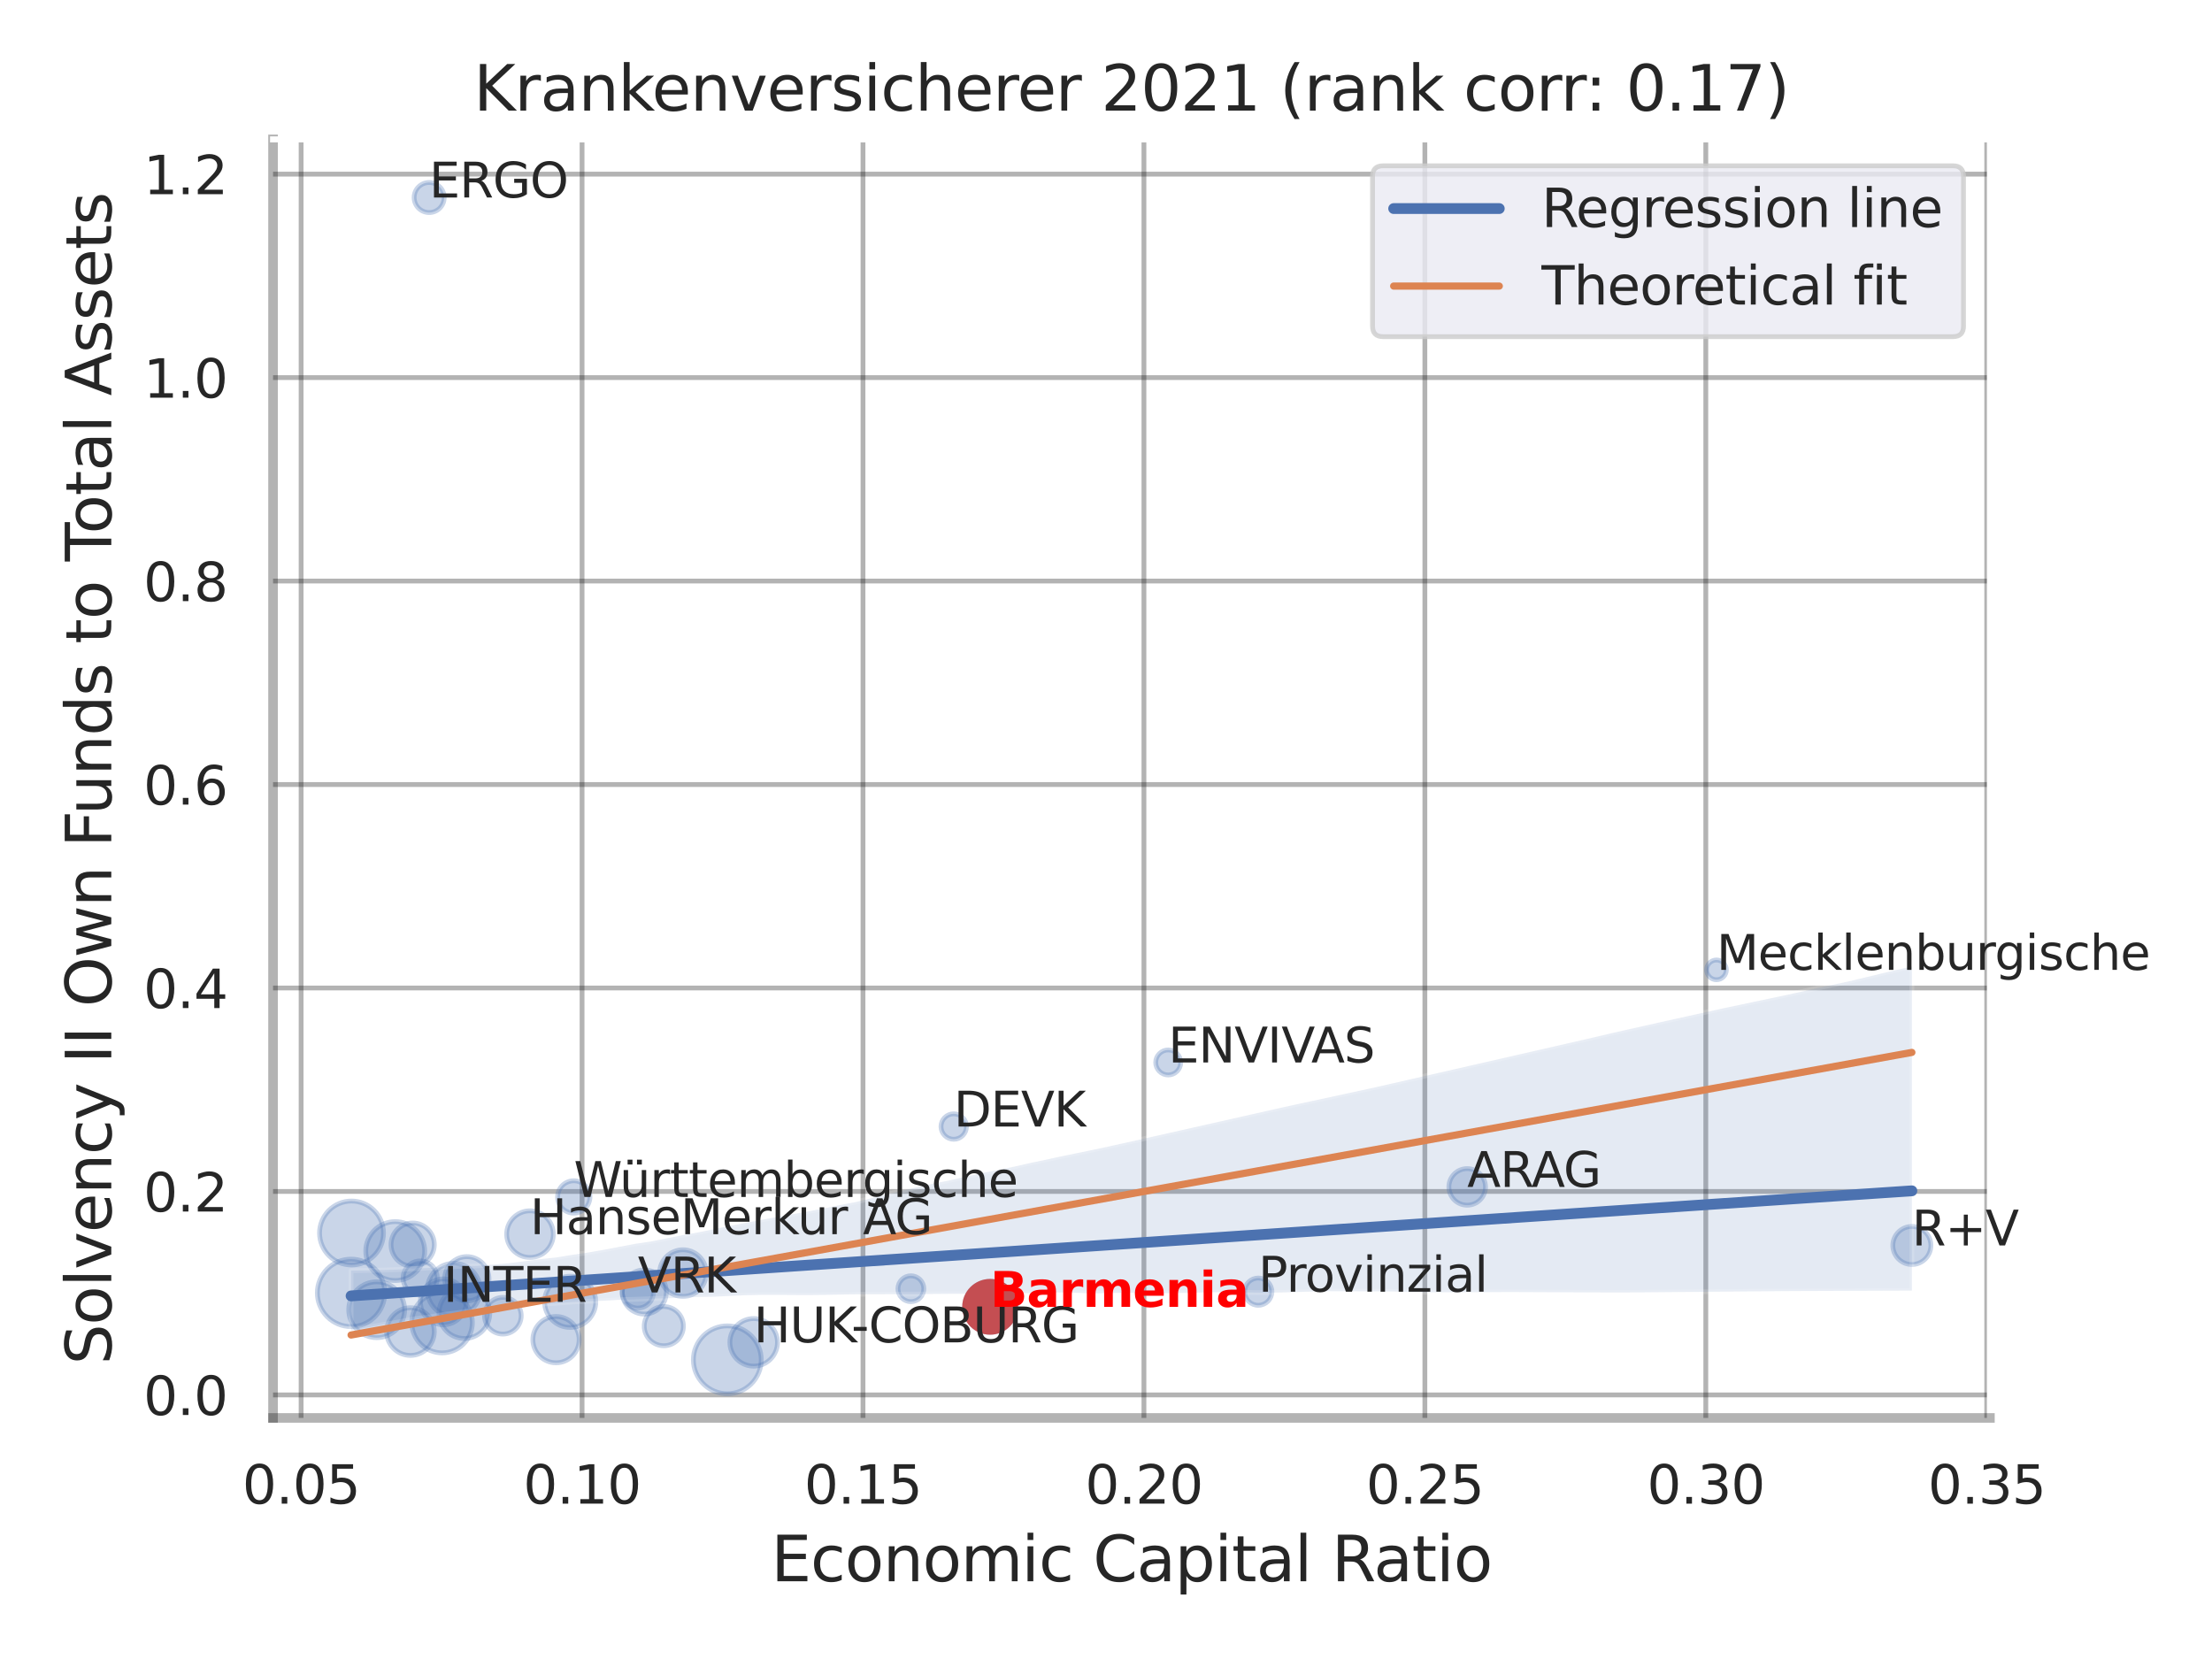 <?xml version="1.0" encoding="utf-8" standalone="no"?>
<!DOCTYPE svg PUBLIC "-//W3C//DTD SVG 1.1//EN"
  "http://www.w3.org/Graphics/SVG/1.1/DTD/svg11.dtd">
<svg xmlns:xlink="http://www.w3.org/1999/xlink" width="460.8pt" height="345.6pt" viewBox="0 0 460.8 345.6" xmlns="http://www.w3.org/2000/svg" version="1.1">
 <defs>
  <style type="text/css">*{stroke-linejoin: round; stroke-linecap: butt}</style>
 </defs>
 <g id="figure_1">
  <g id="patch_1">
   <path d="M 0 345.6 
L 460.8 345.6 
L 460.8 0 
L 0 0 
z
" style="fill: #ffffff"/>
  </g>
  <g id="axes_1">
   <g id="patch_2">
    <path d="M 56.88 295.38 
L 414.536 295.38 
L 414.536 29.04 
L 56.88 29.04 
z
" style="fill: #ffffff"/>
   </g>
   <g id="matplotlib.axis_1">
    <g id="xtick_1">
     <g id="line2d_1">
      <path d="M 62.728 295.38 
L 62.728 29.04 
" clip-path="url(#p4ee7855f04)" style="fill: none; stroke: #000000; stroke-opacity: 0.3; stroke-linecap: round"/>
     </g>
     <g id="text_1">
      <!-- 0.05 -->
      <g style="fill: #262626" transform="translate(50.482 313.238) scale(0.11 -0.11)">
       <defs>
        <path id="DejaVuSans-30" d="M 2034 4250 
Q 1547 4250 1301 3770 
Q 1056 3291 1056 2328 
Q 1056 1369 1301 889 
Q 1547 409 2034 409 
Q 2525 409 2770 889 
Q 3016 1369 3016 2328 
Q 3016 3291 2770 3770 
Q 2525 4250 2034 4250 
z
M 2034 4750 
Q 2819 4750 3233 4129 
Q 3647 3509 3647 2328 
Q 3647 1150 3233 529 
Q 2819 -91 2034 -91 
Q 1250 -91 836 529 
Q 422 1150 422 2328 
Q 422 3509 836 4129 
Q 1250 4750 2034 4750 
z
" transform="scale(0.016)"/>
        <path id="DejaVuSans-2e" d="M 684 794 
L 1344 794 
L 1344 0 
L 684 0 
L 684 794 
z
" transform="scale(0.016)"/>
        <path id="DejaVuSans-35" d="M 691 4666 
L 3169 4666 
L 3169 4134 
L 1269 4134 
L 1269 2991 
Q 1406 3038 1543 3061 
Q 1681 3084 1819 3084 
Q 2600 3084 3056 2656 
Q 3513 2228 3513 1497 
Q 3513 744 3044 326 
Q 2575 -91 1722 -91 
Q 1428 -91 1123 -41 
Q 819 9 494 109 
L 494 744 
Q 775 591 1075 516 
Q 1375 441 1709 441 
Q 2250 441 2565 725 
Q 2881 1009 2881 1497 
Q 2881 1984 2565 2268 
Q 2250 2553 1709 2553 
Q 1456 2553 1204 2497 
Q 953 2441 691 2322 
L 691 4666 
z
" transform="scale(0.016)"/>
       </defs>
       <use xlink:href="#DejaVuSans-30"/>
       <use xlink:href="#DejaVuSans-2e" x="63.623"/>
       <use xlink:href="#DejaVuSans-30" x="95.41"/>
       <use xlink:href="#DejaVuSans-35" x="159.033"/>
      </g>
     </g>
    </g>
    <g id="xtick_2">
     <g id="line2d_2">
      <path d="M 121.253 295.38 
L 121.253 29.04 
" clip-path="url(#p4ee7855f04)" style="fill: none; stroke: #000000; stroke-opacity: 0.3; stroke-linecap: round"/>
     </g>
     <g id="text_2">
      <!-- 0.10 -->
      <g style="fill: #262626" transform="translate(109.007 313.238) scale(0.11 -0.11)">
       <defs>
        <path id="DejaVuSans-31" d="M 794 531 
L 1825 531 
L 1825 4091 
L 703 3866 
L 703 4441 
L 1819 4666 
L 2450 4666 
L 2450 531 
L 3481 531 
L 3481 0 
L 794 0 
L 794 531 
z
" transform="scale(0.016)"/>
       </defs>
       <use xlink:href="#DejaVuSans-30"/>
       <use xlink:href="#DejaVuSans-2e" x="63.623"/>
       <use xlink:href="#DejaVuSans-31" x="95.41"/>
       <use xlink:href="#DejaVuSans-30" x="159.033"/>
      </g>
     </g>
    </g>
    <g id="xtick_3">
     <g id="line2d_3">
      <path d="M 179.777 295.38 
L 179.777 29.04 
" clip-path="url(#p4ee7855f04)" style="fill: none; stroke: #000000; stroke-opacity: 0.3; stroke-linecap: round"/>
     </g>
     <g id="text_3">
      <!-- 0.15 -->
      <g style="fill: #262626" transform="translate(167.531 313.238) scale(0.11 -0.11)">
       <use xlink:href="#DejaVuSans-30"/>
       <use xlink:href="#DejaVuSans-2e" x="63.623"/>
       <use xlink:href="#DejaVuSans-31" x="95.41"/>
       <use xlink:href="#DejaVuSans-35" x="159.033"/>
      </g>
     </g>
    </g>
    <g id="xtick_4">
     <g id="line2d_4">
      <path d="M 238.301 295.38 
L 238.301 29.04 
" clip-path="url(#p4ee7855f04)" style="fill: none; stroke: #000000; stroke-opacity: 0.3; stroke-linecap: round"/>
     </g>
     <g id="text_4">
      <!-- 0.20 -->
      <g style="fill: #262626" transform="translate(226.055 313.238) scale(0.11 -0.11)">
       <defs>
        <path id="DejaVuSans-32" d="M 1228 531 
L 3431 531 
L 3431 0 
L 469 0 
L 469 531 
Q 828 903 1448 1529 
Q 2069 2156 2228 2338 
Q 2531 2678 2651 2914 
Q 2772 3150 2772 3378 
Q 2772 3750 2511 3984 
Q 2250 4219 1831 4219 
Q 1534 4219 1204 4116 
Q 875 4013 500 3803 
L 500 4441 
Q 881 4594 1212 4672 
Q 1544 4750 1819 4750 
Q 2544 4750 2975 4387 
Q 3406 4025 3406 3419 
Q 3406 3131 3298 2873 
Q 3191 2616 2906 2266 
Q 2828 2175 2409 1742 
Q 1991 1309 1228 531 
z
" transform="scale(0.016)"/>
       </defs>
       <use xlink:href="#DejaVuSans-30"/>
       <use xlink:href="#DejaVuSans-2e" x="63.623"/>
       <use xlink:href="#DejaVuSans-32" x="95.41"/>
       <use xlink:href="#DejaVuSans-30" x="159.033"/>
      </g>
     </g>
    </g>
    <g id="xtick_5">
     <g id="line2d_5">
      <path d="M 296.826 295.38 
L 296.826 29.04 
" clip-path="url(#p4ee7855f04)" style="fill: none; stroke: #000000; stroke-opacity: 0.3; stroke-linecap: round"/>
     </g>
     <g id="text_5">
      <!-- 0.25 -->
      <g style="fill: #262626" transform="translate(284.58 313.238) scale(0.11 -0.11)">
       <use xlink:href="#DejaVuSans-30"/>
       <use xlink:href="#DejaVuSans-2e" x="63.623"/>
       <use xlink:href="#DejaVuSans-32" x="95.41"/>
       <use xlink:href="#DejaVuSans-35" x="159.033"/>
      </g>
     </g>
    </g>
    <g id="xtick_6">
     <g id="line2d_6">
      <path d="M 355.35 295.38 
L 355.35 29.04 
" clip-path="url(#p4ee7855f04)" style="fill: none; stroke: #000000; stroke-opacity: 0.3; stroke-linecap: round"/>
     </g>
     <g id="text_6">
      <!-- 0.30 -->
      <g style="fill: #262626" transform="translate(343.104 313.238) scale(0.11 -0.11)">
       <defs>
        <path id="DejaVuSans-33" d="M 2597 2516 
Q 3050 2419 3304 2112 
Q 3559 1806 3559 1356 
Q 3559 666 3084 287 
Q 2609 -91 1734 -91 
Q 1441 -91 1130 -33 
Q 819 25 488 141 
L 488 750 
Q 750 597 1062 519 
Q 1375 441 1716 441 
Q 2309 441 2620 675 
Q 2931 909 2931 1356 
Q 2931 1769 2642 2001 
Q 2353 2234 1838 2234 
L 1294 2234 
L 1294 2753 
L 1863 2753 
Q 2328 2753 2575 2939 
Q 2822 3125 2822 3475 
Q 2822 3834 2567 4026 
Q 2313 4219 1838 4219 
Q 1578 4219 1281 4162 
Q 984 4106 628 3988 
L 628 4550 
Q 988 4650 1302 4700 
Q 1616 4750 1894 4750 
Q 2613 4750 3031 4423 
Q 3450 4097 3450 3541 
Q 3450 3153 3228 2886 
Q 3006 2619 2597 2516 
z
" transform="scale(0.016)"/>
       </defs>
       <use xlink:href="#DejaVuSans-30"/>
       <use xlink:href="#DejaVuSans-2e" x="63.623"/>
       <use xlink:href="#DejaVuSans-33" x="95.41"/>
       <use xlink:href="#DejaVuSans-30" x="159.033"/>
      </g>
     </g>
    </g>
    <g id="xtick_7">
     <g id="line2d_7">
      <path d="M 413.874 295.38 
L 413.874 29.04 
" clip-path="url(#p4ee7855f04)" style="fill: none; stroke: #000000; stroke-opacity: 0.3; stroke-linecap: round"/>
     </g>
     <g id="text_7">
      <!-- 0.35 -->
      <g style="fill: #262626" transform="translate(401.628 313.238) scale(0.11 -0.11)">
       <use xlink:href="#DejaVuSans-30"/>
       <use xlink:href="#DejaVuSans-2e" x="63.623"/>
       <use xlink:href="#DejaVuSans-33" x="95.41"/>
       <use xlink:href="#DejaVuSans-35" x="159.033"/>
      </g>
     </g>
    </g>
    <g id="text_8">
     <!-- Economic Capital Ratio -->
     <g style="fill: #262626" transform="translate(160.634 329.404) scale(0.13 -0.13)">
      <defs>
       <path id="DejaVuSans-45" d="M 628 4666 
L 3578 4666 
L 3578 4134 
L 1259 4134 
L 1259 2753 
L 3481 2753 
L 3481 2222 
L 1259 2222 
L 1259 531 
L 3634 531 
L 3634 0 
L 628 0 
L 628 4666 
z
" transform="scale(0.016)"/>
       <path id="DejaVuSans-63" d="M 3122 3366 
L 3122 2828 
Q 2878 2963 2633 3030 
Q 2388 3097 2138 3097 
Q 1578 3097 1268 2742 
Q 959 2388 959 1747 
Q 959 1106 1268 751 
Q 1578 397 2138 397 
Q 2388 397 2633 464 
Q 2878 531 3122 666 
L 3122 134 
Q 2881 22 2623 -34 
Q 2366 -91 2075 -91 
Q 1284 -91 818 406 
Q 353 903 353 1747 
Q 353 2603 823 3093 
Q 1294 3584 2113 3584 
Q 2378 3584 2631 3529 
Q 2884 3475 3122 3366 
z
" transform="scale(0.016)"/>
       <path id="DejaVuSans-6f" d="M 1959 3097 
Q 1497 3097 1228 2736 
Q 959 2375 959 1747 
Q 959 1119 1226 758 
Q 1494 397 1959 397 
Q 2419 397 2687 759 
Q 2956 1122 2956 1747 
Q 2956 2369 2687 2733 
Q 2419 3097 1959 3097 
z
M 1959 3584 
Q 2709 3584 3137 3096 
Q 3566 2609 3566 1747 
Q 3566 888 3137 398 
Q 2709 -91 1959 -91 
Q 1206 -91 779 398 
Q 353 888 353 1747 
Q 353 2609 779 3096 
Q 1206 3584 1959 3584 
z
" transform="scale(0.016)"/>
       <path id="DejaVuSans-6e" d="M 3513 2113 
L 3513 0 
L 2938 0 
L 2938 2094 
Q 2938 2591 2744 2837 
Q 2550 3084 2163 3084 
Q 1697 3084 1428 2787 
Q 1159 2491 1159 1978 
L 1159 0 
L 581 0 
L 581 3500 
L 1159 3500 
L 1159 2956 
Q 1366 3272 1645 3428 
Q 1925 3584 2291 3584 
Q 2894 3584 3203 3211 
Q 3513 2838 3513 2113 
z
" transform="scale(0.016)"/>
       <path id="DejaVuSans-6d" d="M 3328 2828 
Q 3544 3216 3844 3400 
Q 4144 3584 4550 3584 
Q 5097 3584 5394 3201 
Q 5691 2819 5691 2113 
L 5691 0 
L 5113 0 
L 5113 2094 
Q 5113 2597 4934 2840 
Q 4756 3084 4391 3084 
Q 3944 3084 3684 2787 
Q 3425 2491 3425 1978 
L 3425 0 
L 2847 0 
L 2847 2094 
Q 2847 2600 2669 2842 
Q 2491 3084 2119 3084 
Q 1678 3084 1418 2786 
Q 1159 2488 1159 1978 
L 1159 0 
L 581 0 
L 581 3500 
L 1159 3500 
L 1159 2956 
Q 1356 3278 1631 3431 
Q 1906 3584 2284 3584 
Q 2666 3584 2933 3390 
Q 3200 3197 3328 2828 
z
" transform="scale(0.016)"/>
       <path id="DejaVuSans-69" d="M 603 3500 
L 1178 3500 
L 1178 0 
L 603 0 
L 603 3500 
z
M 603 4863 
L 1178 4863 
L 1178 4134 
L 603 4134 
L 603 4863 
z
" transform="scale(0.016)"/>
       <path id="DejaVuSans-20" transform="scale(0.016)"/>
       <path id="DejaVuSans-43" d="M 4122 4306 
L 4122 3641 
Q 3803 3938 3442 4084 
Q 3081 4231 2675 4231 
Q 1875 4231 1450 3742 
Q 1025 3253 1025 2328 
Q 1025 1406 1450 917 
Q 1875 428 2675 428 
Q 3081 428 3442 575 
Q 3803 722 4122 1019 
L 4122 359 
Q 3791 134 3420 21 
Q 3050 -91 2638 -91 
Q 1578 -91 968 557 
Q 359 1206 359 2328 
Q 359 3453 968 4101 
Q 1578 4750 2638 4750 
Q 3056 4750 3426 4639 
Q 3797 4528 4122 4306 
z
" transform="scale(0.016)"/>
       <path id="DejaVuSans-61" d="M 2194 1759 
Q 1497 1759 1228 1600 
Q 959 1441 959 1056 
Q 959 750 1161 570 
Q 1363 391 1709 391 
Q 2188 391 2477 730 
Q 2766 1069 2766 1631 
L 2766 1759 
L 2194 1759 
z
M 3341 1997 
L 3341 0 
L 2766 0 
L 2766 531 
Q 2569 213 2275 61 
Q 1981 -91 1556 -91 
Q 1019 -91 701 211 
Q 384 513 384 1019 
Q 384 1609 779 1909 
Q 1175 2209 1959 2209 
L 2766 2209 
L 2766 2266 
Q 2766 2663 2505 2880 
Q 2244 3097 1772 3097 
Q 1472 3097 1187 3025 
Q 903 2953 641 2809 
L 641 3341 
Q 956 3463 1253 3523 
Q 1550 3584 1831 3584 
Q 2591 3584 2966 3190 
Q 3341 2797 3341 1997 
z
" transform="scale(0.016)"/>
       <path id="DejaVuSans-70" d="M 1159 525 
L 1159 -1331 
L 581 -1331 
L 581 3500 
L 1159 3500 
L 1159 2969 
Q 1341 3281 1617 3432 
Q 1894 3584 2278 3584 
Q 2916 3584 3314 3078 
Q 3713 2572 3713 1747 
Q 3713 922 3314 415 
Q 2916 -91 2278 -91 
Q 1894 -91 1617 61 
Q 1341 213 1159 525 
z
M 3116 1747 
Q 3116 2381 2855 2742 
Q 2594 3103 2138 3103 
Q 1681 3103 1420 2742 
Q 1159 2381 1159 1747 
Q 1159 1113 1420 752 
Q 1681 391 2138 391 
Q 2594 391 2855 752 
Q 3116 1113 3116 1747 
z
" transform="scale(0.016)"/>
       <path id="DejaVuSans-74" d="M 1172 4494 
L 1172 3500 
L 2356 3500 
L 2356 3053 
L 1172 3053 
L 1172 1153 
Q 1172 725 1289 603 
Q 1406 481 1766 481 
L 2356 481 
L 2356 0 
L 1766 0 
Q 1100 0 847 248 
Q 594 497 594 1153 
L 594 3053 
L 172 3053 
L 172 3500 
L 594 3500 
L 594 4494 
L 1172 4494 
z
" transform="scale(0.016)"/>
       <path id="DejaVuSans-6c" d="M 603 4863 
L 1178 4863 
L 1178 0 
L 603 0 
L 603 4863 
z
" transform="scale(0.016)"/>
       <path id="DejaVuSans-52" d="M 2841 2188 
Q 3044 2119 3236 1894 
Q 3428 1669 3622 1275 
L 4263 0 
L 3584 0 
L 2988 1197 
Q 2756 1666 2539 1819 
Q 2322 1972 1947 1972 
L 1259 1972 
L 1259 0 
L 628 0 
L 628 4666 
L 2053 4666 
Q 2853 4666 3247 4331 
Q 3641 3997 3641 3322 
Q 3641 2881 3436 2590 
Q 3231 2300 2841 2188 
z
M 1259 4147 
L 1259 2491 
L 2053 2491 
Q 2509 2491 2742 2702 
Q 2975 2913 2975 3322 
Q 2975 3731 2742 3939 
Q 2509 4147 2053 4147 
L 1259 4147 
z
" transform="scale(0.016)"/>
      </defs>
      <use xlink:href="#DejaVuSans-45"/>
      <use xlink:href="#DejaVuSans-63" x="63.184"/>
      <use xlink:href="#DejaVuSans-6f" x="118.164"/>
      <use xlink:href="#DejaVuSans-6e" x="179.346"/>
      <use xlink:href="#DejaVuSans-6f" x="242.725"/>
      <use xlink:href="#DejaVuSans-6d" x="303.906"/>
      <use xlink:href="#DejaVuSans-69" x="401.318"/>
      <use xlink:href="#DejaVuSans-63" x="429.102"/>
      <use xlink:href="#DejaVuSans-20" x="484.082"/>
      <use xlink:href="#DejaVuSans-43" x="515.869"/>
      <use xlink:href="#DejaVuSans-61" x="585.693"/>
      <use xlink:href="#DejaVuSans-70" x="646.973"/>
      <use xlink:href="#DejaVuSans-69" x="710.449"/>
      <use xlink:href="#DejaVuSans-74" x="738.232"/>
      <use xlink:href="#DejaVuSans-61" x="777.441"/>
      <use xlink:href="#DejaVuSans-6c" x="838.721"/>
      <use xlink:href="#DejaVuSans-20" x="866.504"/>
      <use xlink:href="#DejaVuSans-52" x="898.291"/>
      <use xlink:href="#DejaVuSans-61" x="965.523"/>
      <use xlink:href="#DejaVuSans-74" x="1026.803"/>
      <use xlink:href="#DejaVuSans-69" x="1066.012"/>
      <use xlink:href="#DejaVuSans-6f" x="1093.795"/>
     </g>
    </g>
   </g>
   <g id="matplotlib.axis_2">
    <g id="ytick_1">
     <g id="line2d_8">
      <path d="M 56.88 290.588 
L 414.536 290.588 
" clip-path="url(#p4ee7855f04)" style="fill: none; stroke: #000000; stroke-opacity: 0.3; stroke-linecap: round"/>
     </g>
     <g id="text_9">
      <!-- 0.0 -->
      <g style="fill: #262626" transform="translate(29.887 294.767) scale(0.11 -0.11)">
       <use xlink:href="#DejaVuSans-30"/>
       <use xlink:href="#DejaVuSans-2e" x="63.623"/>
       <use xlink:href="#DejaVuSans-30" x="95.41"/>
      </g>
     </g>
    </g>
    <g id="ytick_2">
     <g id="line2d_9">
      <path d="M 56.88 248.203 
L 414.536 248.203 
" clip-path="url(#p4ee7855f04)" style="fill: none; stroke: #000000; stroke-opacity: 0.3; stroke-linecap: round"/>
     </g>
     <g id="text_10">
      <!-- 0.2 -->
      <g style="fill: #262626" transform="translate(29.887 252.382) scale(0.11 -0.11)">
       <use xlink:href="#DejaVuSans-30"/>
       <use xlink:href="#DejaVuSans-2e" x="63.623"/>
       <use xlink:href="#DejaVuSans-32" x="95.41"/>
      </g>
     </g>
    </g>
    <g id="ytick_3">
     <g id="line2d_10">
      <path d="M 56.88 205.817 
L 414.536 205.817 
" clip-path="url(#p4ee7855f04)" style="fill: none; stroke: #000000; stroke-opacity: 0.3; stroke-linecap: round"/>
     </g>
     <g id="text_11">
      <!-- 0.4 -->
      <g style="fill: #262626" transform="translate(29.887 209.996) scale(0.11 -0.11)">
       <defs>
        <path id="DejaVuSans-34" d="M 2419 4116 
L 825 1625 
L 2419 1625 
L 2419 4116 
z
M 2253 4666 
L 3047 4666 
L 3047 1625 
L 3713 1625 
L 3713 1100 
L 3047 1100 
L 3047 0 
L 2419 0 
L 2419 1100 
L 313 1100 
L 313 1709 
L 2253 4666 
z
" transform="scale(0.016)"/>
       </defs>
       <use xlink:href="#DejaVuSans-30"/>
       <use xlink:href="#DejaVuSans-2e" x="63.623"/>
       <use xlink:href="#DejaVuSans-34" x="95.41"/>
      </g>
     </g>
    </g>
    <g id="ytick_4">
     <g id="line2d_11">
      <path d="M 56.88 163.432 
L 414.536 163.432 
" clip-path="url(#p4ee7855f04)" style="fill: none; stroke: #000000; stroke-opacity: 0.3; stroke-linecap: round"/>
     </g>
     <g id="text_12">
      <!-- 0.6 -->
      <g style="fill: #262626" transform="translate(29.887 167.611) scale(0.11 -0.11)">
       <defs>
        <path id="DejaVuSans-36" d="M 2113 2584 
Q 1688 2584 1439 2293 
Q 1191 2003 1191 1497 
Q 1191 994 1439 701 
Q 1688 409 2113 409 
Q 2538 409 2786 701 
Q 3034 994 3034 1497 
Q 3034 2003 2786 2293 
Q 2538 2584 2113 2584 
z
M 3366 4563 
L 3366 3988 
Q 3128 4100 2886 4159 
Q 2644 4219 2406 4219 
Q 1781 4219 1451 3797 
Q 1122 3375 1075 2522 
Q 1259 2794 1537 2939 
Q 1816 3084 2150 3084 
Q 2853 3084 3261 2657 
Q 3669 2231 3669 1497 
Q 3669 778 3244 343 
Q 2819 -91 2113 -91 
Q 1303 -91 875 529 
Q 447 1150 447 2328 
Q 447 3434 972 4092 
Q 1497 4750 2381 4750 
Q 2619 4750 2861 4703 
Q 3103 4656 3366 4563 
z
" transform="scale(0.016)"/>
       </defs>
       <use xlink:href="#DejaVuSans-30"/>
       <use xlink:href="#DejaVuSans-2e" x="63.623"/>
       <use xlink:href="#DejaVuSans-36" x="95.41"/>
      </g>
     </g>
    </g>
    <g id="ytick_5">
     <g id="line2d_12">
      <path d="M 56.88 121.046 
L 414.536 121.046 
" clip-path="url(#p4ee7855f04)" style="fill: none; stroke: #000000; stroke-opacity: 0.3; stroke-linecap: round"/>
     </g>
     <g id="text_13">
      <!-- 0.8 -->
      <g style="fill: #262626" transform="translate(29.887 125.225) scale(0.11 -0.11)">
       <defs>
        <path id="DejaVuSans-38" d="M 2034 2216 
Q 1584 2216 1326 1975 
Q 1069 1734 1069 1313 
Q 1069 891 1326 650 
Q 1584 409 2034 409 
Q 2484 409 2743 651 
Q 3003 894 3003 1313 
Q 3003 1734 2745 1975 
Q 2488 2216 2034 2216 
z
M 1403 2484 
Q 997 2584 770 2862 
Q 544 3141 544 3541 
Q 544 4100 942 4425 
Q 1341 4750 2034 4750 
Q 2731 4750 3128 4425 
Q 3525 4100 3525 3541 
Q 3525 3141 3298 2862 
Q 3072 2584 2669 2484 
Q 3125 2378 3379 2068 
Q 3634 1759 3634 1313 
Q 3634 634 3220 271 
Q 2806 -91 2034 -91 
Q 1263 -91 848 271 
Q 434 634 434 1313 
Q 434 1759 690 2068 
Q 947 2378 1403 2484 
z
M 1172 3481 
Q 1172 3119 1398 2916 
Q 1625 2713 2034 2713 
Q 2441 2713 2670 2916 
Q 2900 3119 2900 3481 
Q 2900 3844 2670 4047 
Q 2441 4250 2034 4250 
Q 1625 4250 1398 4047 
Q 1172 3844 1172 3481 
z
" transform="scale(0.016)"/>
       </defs>
       <use xlink:href="#DejaVuSans-30"/>
       <use xlink:href="#DejaVuSans-2e" x="63.623"/>
       <use xlink:href="#DejaVuSans-38" x="95.41"/>
      </g>
     </g>
    </g>
    <g id="ytick_6">
     <g id="line2d_13">
      <path d="M 56.88 78.66 
L 414.536 78.66 
" clip-path="url(#p4ee7855f04)" style="fill: none; stroke: #000000; stroke-opacity: 0.3; stroke-linecap: round"/>
     </g>
     <g id="text_14">
      <!-- 1.0 -->
      <g style="fill: #262626" transform="translate(29.887 82.84) scale(0.11 -0.11)">
       <use xlink:href="#DejaVuSans-31"/>
       <use xlink:href="#DejaVuSans-2e" x="63.623"/>
       <use xlink:href="#DejaVuSans-30" x="95.41"/>
      </g>
     </g>
    </g>
    <g id="ytick_7">
     <g id="line2d_14">
      <path d="M 56.88 36.275 
L 414.536 36.275 
" clip-path="url(#p4ee7855f04)" style="fill: none; stroke: #000000; stroke-opacity: 0.3; stroke-linecap: round"/>
     </g>
     <g id="text_15">
      <!-- 1.2 -->
      <g style="fill: #262626" transform="translate(29.887 40.454) scale(0.11 -0.11)">
       <use xlink:href="#DejaVuSans-31"/>
       <use xlink:href="#DejaVuSans-2e" x="63.623"/>
       <use xlink:href="#DejaVuSans-32" x="95.41"/>
      </g>
     </g>
    </g>
    <g id="text_16">
     <!-- Solvency II Own Funds to Total Assets -->
     <g style="fill: #262626" transform="translate(23.183 284.278) rotate(-90) scale(0.13 -0.13)">
      <defs>
       <path id="DejaVuSans-53" d="M 3425 4513 
L 3425 3897 
Q 3066 4069 2747 4153 
Q 2428 4238 2131 4238 
Q 1616 4238 1336 4038 
Q 1056 3838 1056 3469 
Q 1056 3159 1242 3001 
Q 1428 2844 1947 2747 
L 2328 2669 
Q 3034 2534 3370 2195 
Q 3706 1856 3706 1288 
Q 3706 609 3251 259 
Q 2797 -91 1919 -91 
Q 1588 -91 1214 -16 
Q 841 59 441 206 
L 441 856 
Q 825 641 1194 531 
Q 1563 422 1919 422 
Q 2459 422 2753 634 
Q 3047 847 3047 1241 
Q 3047 1584 2836 1778 
Q 2625 1972 2144 2069 
L 1759 2144 
Q 1053 2284 737 2584 
Q 422 2884 422 3419 
Q 422 4038 858 4394 
Q 1294 4750 2059 4750 
Q 2388 4750 2728 4690 
Q 3069 4631 3425 4513 
z
" transform="scale(0.016)"/>
       <path id="DejaVuSans-76" d="M 191 3500 
L 800 3500 
L 1894 563 
L 2988 3500 
L 3597 3500 
L 2284 0 
L 1503 0 
L 191 3500 
z
" transform="scale(0.016)"/>
       <path id="DejaVuSans-65" d="M 3597 1894 
L 3597 1613 
L 953 1613 
Q 991 1019 1311 708 
Q 1631 397 2203 397 
Q 2534 397 2845 478 
Q 3156 559 3463 722 
L 3463 178 
Q 3153 47 2828 -22 
Q 2503 -91 2169 -91 
Q 1331 -91 842 396 
Q 353 884 353 1716 
Q 353 2575 817 3079 
Q 1281 3584 2069 3584 
Q 2775 3584 3186 3129 
Q 3597 2675 3597 1894 
z
M 3022 2063 
Q 3016 2534 2758 2815 
Q 2500 3097 2075 3097 
Q 1594 3097 1305 2825 
Q 1016 2553 972 2059 
L 3022 2063 
z
" transform="scale(0.016)"/>
       <path id="DejaVuSans-79" d="M 2059 -325 
Q 1816 -950 1584 -1140 
Q 1353 -1331 966 -1331 
L 506 -1331 
L 506 -850 
L 844 -850 
Q 1081 -850 1212 -737 
Q 1344 -625 1503 -206 
L 1606 56 
L 191 3500 
L 800 3500 
L 1894 763 
L 2988 3500 
L 3597 3500 
L 2059 -325 
z
" transform="scale(0.016)"/>
       <path id="DejaVuSans-49" d="M 628 4666 
L 1259 4666 
L 1259 0 
L 628 0 
L 628 4666 
z
" transform="scale(0.016)"/>
       <path id="DejaVuSans-4f" d="M 2522 4238 
Q 1834 4238 1429 3725 
Q 1025 3213 1025 2328 
Q 1025 1447 1429 934 
Q 1834 422 2522 422 
Q 3209 422 3611 934 
Q 4013 1447 4013 2328 
Q 4013 3213 3611 3725 
Q 3209 4238 2522 4238 
z
M 2522 4750 
Q 3503 4750 4090 4092 
Q 4678 3434 4678 2328 
Q 4678 1225 4090 567 
Q 3503 -91 2522 -91 
Q 1538 -91 948 565 
Q 359 1222 359 2328 
Q 359 3434 948 4092 
Q 1538 4750 2522 4750 
z
" transform="scale(0.016)"/>
       <path id="DejaVuSans-77" d="M 269 3500 
L 844 3500 
L 1563 769 
L 2278 3500 
L 2956 3500 
L 3675 769 
L 4391 3500 
L 4966 3500 
L 4050 0 
L 3372 0 
L 2619 2869 
L 1863 0 
L 1184 0 
L 269 3500 
z
" transform="scale(0.016)"/>
       <path id="DejaVuSans-46" d="M 628 4666 
L 3309 4666 
L 3309 4134 
L 1259 4134 
L 1259 2759 
L 3109 2759 
L 3109 2228 
L 1259 2228 
L 1259 0 
L 628 0 
L 628 4666 
z
" transform="scale(0.016)"/>
       <path id="DejaVuSans-75" d="M 544 1381 
L 544 3500 
L 1119 3500 
L 1119 1403 
Q 1119 906 1312 657 
Q 1506 409 1894 409 
Q 2359 409 2629 706 
Q 2900 1003 2900 1516 
L 2900 3500 
L 3475 3500 
L 3475 0 
L 2900 0 
L 2900 538 
Q 2691 219 2414 64 
Q 2138 -91 1772 -91 
Q 1169 -91 856 284 
Q 544 659 544 1381 
z
M 1991 3584 
L 1991 3584 
z
" transform="scale(0.016)"/>
       <path id="DejaVuSans-64" d="M 2906 2969 
L 2906 4863 
L 3481 4863 
L 3481 0 
L 2906 0 
L 2906 525 
Q 2725 213 2448 61 
Q 2172 -91 1784 -91 
Q 1150 -91 751 415 
Q 353 922 353 1747 
Q 353 2572 751 3078 
Q 1150 3584 1784 3584 
Q 2172 3584 2448 3432 
Q 2725 3281 2906 2969 
z
M 947 1747 
Q 947 1113 1208 752 
Q 1469 391 1925 391 
Q 2381 391 2643 752 
Q 2906 1113 2906 1747 
Q 2906 2381 2643 2742 
Q 2381 3103 1925 3103 
Q 1469 3103 1208 2742 
Q 947 2381 947 1747 
z
" transform="scale(0.016)"/>
       <path id="DejaVuSans-73" d="M 2834 3397 
L 2834 2853 
Q 2591 2978 2328 3040 
Q 2066 3103 1784 3103 
Q 1356 3103 1142 2972 
Q 928 2841 928 2578 
Q 928 2378 1081 2264 
Q 1234 2150 1697 2047 
L 1894 2003 
Q 2506 1872 2764 1633 
Q 3022 1394 3022 966 
Q 3022 478 2636 193 
Q 2250 -91 1575 -91 
Q 1294 -91 989 -36 
Q 684 19 347 128 
L 347 722 
Q 666 556 975 473 
Q 1284 391 1588 391 
Q 1994 391 2212 530 
Q 2431 669 2431 922 
Q 2431 1156 2273 1281 
Q 2116 1406 1581 1522 
L 1381 1569 
Q 847 1681 609 1914 
Q 372 2147 372 2553 
Q 372 3047 722 3315 
Q 1072 3584 1716 3584 
Q 2034 3584 2315 3537 
Q 2597 3491 2834 3397 
z
" transform="scale(0.016)"/>
       <path id="DejaVuSans-54" d="M -19 4666 
L 3928 4666 
L 3928 4134 
L 2272 4134 
L 2272 0 
L 1638 0 
L 1638 4134 
L -19 4134 
L -19 4666 
z
" transform="scale(0.016)"/>
       <path id="DejaVuSans-41" d="M 2188 4044 
L 1331 1722 
L 3047 1722 
L 2188 4044 
z
M 1831 4666 
L 2547 4666 
L 4325 0 
L 3669 0 
L 3244 1197 
L 1141 1197 
L 716 0 
L 50 0 
L 1831 4666 
z
" transform="scale(0.016)"/>
      </defs>
      <use xlink:href="#DejaVuSans-53"/>
      <use xlink:href="#DejaVuSans-6f" x="63.477"/>
      <use xlink:href="#DejaVuSans-6c" x="124.658"/>
      <use xlink:href="#DejaVuSans-76" x="152.441"/>
      <use xlink:href="#DejaVuSans-65" x="211.621"/>
      <use xlink:href="#DejaVuSans-6e" x="273.145"/>
      <use xlink:href="#DejaVuSans-63" x="336.523"/>
      <use xlink:href="#DejaVuSans-79" x="391.504"/>
      <use xlink:href="#DejaVuSans-20" x="450.684"/>
      <use xlink:href="#DejaVuSans-49" x="482.471"/>
      <use xlink:href="#DejaVuSans-49" x="511.963"/>
      <use xlink:href="#DejaVuSans-20" x="541.455"/>
      <use xlink:href="#DejaVuSans-4f" x="573.242"/>
      <use xlink:href="#DejaVuSans-77" x="651.953"/>
      <use xlink:href="#DejaVuSans-6e" x="733.74"/>
      <use xlink:href="#DejaVuSans-20" x="797.119"/>
      <use xlink:href="#DejaVuSans-46" x="828.906"/>
      <use xlink:href="#DejaVuSans-75" x="880.926"/>
      <use xlink:href="#DejaVuSans-6e" x="944.305"/>
      <use xlink:href="#DejaVuSans-64" x="1007.684"/>
      <use xlink:href="#DejaVuSans-73" x="1071.16"/>
      <use xlink:href="#DejaVuSans-20" x="1123.26"/>
      <use xlink:href="#DejaVuSans-74" x="1155.047"/>
      <use xlink:href="#DejaVuSans-6f" x="1194.256"/>
      <use xlink:href="#DejaVuSans-20" x="1255.438"/>
      <use xlink:href="#DejaVuSans-54" x="1287.225"/>
      <use xlink:href="#DejaVuSans-6f" x="1331.309"/>
      <use xlink:href="#DejaVuSans-74" x="1392.49"/>
      <use xlink:href="#DejaVuSans-61" x="1431.699"/>
      <use xlink:href="#DejaVuSans-6c" x="1492.979"/>
      <use xlink:href="#DejaVuSans-20" x="1520.762"/>
      <use xlink:href="#DejaVuSans-41" x="1552.549"/>
      <use xlink:href="#DejaVuSans-73" x="1620.957"/>
      <use xlink:href="#DejaVuSans-73" x="1673.057"/>
      <use xlink:href="#DejaVuSans-65" x="1725.156"/>
      <use xlink:href="#DejaVuSans-74" x="1786.68"/>
      <use xlink:href="#DejaVuSans-73" x="1825.889"/>
     </g>
    </g>
   </g>
   <g id="PathCollection_1">
    <path d="M 94.532 274.231 
C 95.997 274.231 97.403 273.649 98.44 272.612 
C 99.476 271.576 100.058 270.17 100.058 268.704 
C 100.058 267.239 99.476 265.833 98.44 264.797 
C 97.403 263.76 95.997 263.178 94.532 263.178 
C 93.066 263.178 91.66 263.76 90.624 264.797 
C 89.588 265.833 89.005 267.239 89.005 268.704 
C 89.005 270.17 89.588 271.576 90.624 272.612 
C 91.66 273.649 93.066 274.231 94.532 274.231 
z
" clip-path="url(#p4ee7855f04)" style="fill: #4c72b0; fill-opacity: 0.3; stroke: #4c72b0; stroke-opacity: 0.3"/>
    <path d="M 92.088 281.831 
C 93.762 281.831 95.367 281.166 96.551 279.982 
C 97.735 278.799 98.4 277.193 98.4 275.519 
C 98.4 273.845 97.735 272.24 96.551 271.056 
C 95.367 269.873 93.762 269.208 92.088 269.208 
C 90.414 269.208 88.809 269.873 87.625 271.056 
C 86.442 272.24 85.776 273.845 85.776 275.519 
C 85.776 277.193 86.442 278.799 87.625 279.982 
C 88.809 281.166 90.414 281.831 92.088 281.831 
z
" clip-path="url(#p4ee7855f04)" style="fill: #4c72b0; fill-opacity: 0.3; stroke: #4c72b0; stroke-opacity: 0.3"/>
    <path d="M 78.469 278.658 
C 80.012 278.658 81.492 278.045 82.584 276.954 
C 83.675 275.862 84.288 274.382 84.288 272.839 
C 84.288 271.296 83.675 269.816 82.584 268.724 
C 81.492 267.633 80.012 267.02 78.469 267.02 
C 76.926 267.02 75.446 267.633 74.354 268.724 
C 73.263 269.816 72.65 271.296 72.65 272.839 
C 72.65 274.382 73.263 275.862 74.354 276.954 
C 75.446 278.045 76.926 278.658 78.469 278.658 
z
" clip-path="url(#p4ee7855f04)" style="fill: #4c72b0; fill-opacity: 0.3; stroke: #4c72b0; stroke-opacity: 0.3"/>
    <path d="M 142.27 270.079 
C 143.56 270.079 144.798 269.566 145.71 268.654 
C 146.622 267.742 147.135 266.504 147.135 265.214 
C 147.135 263.924 146.622 262.686 145.71 261.774 
C 144.798 260.862 143.56 260.349 142.27 260.349 
C 140.98 260.349 139.742 260.862 138.83 261.774 
C 137.918 262.686 137.405 263.924 137.405 265.214 
C 137.405 266.504 137.918 267.742 138.83 268.654 
C 139.742 269.566 140.98 270.079 142.27 270.079 
z
" clip-path="url(#p4ee7855f04)" style="fill: #4c72b0; fill-opacity: 0.3; stroke: #4c72b0; stroke-opacity: 0.3"/>
    <path d="M 151.514 290.345 
C 153.389 290.345 155.188 289.6 156.514 288.274 
C 157.84 286.948 158.585 285.149 158.585 283.274 
C 158.585 281.398 157.84 279.6 156.514 278.274 
C 155.188 276.948 153.389 276.203 151.514 276.203 
C 149.638 276.203 147.84 276.948 146.514 278.274 
C 145.188 279.6 144.443 281.398 144.443 283.274 
C 144.443 285.149 145.188 286.948 146.514 288.274 
C 147.84 289.6 149.638 290.345 151.514 290.345 
z
" clip-path="url(#p4ee7855f04)" style="fill: #4c72b0; fill-opacity: 0.3; stroke: #4c72b0; stroke-opacity: 0.3"/>
    <path d="M 73.228 263.518 
C 74.994 263.518 76.688 262.817 77.937 261.568 
C 79.186 260.319 79.888 258.625 79.888 256.859 
C 79.888 255.093 79.186 253.399 77.937 252.15 
C 76.688 250.901 74.994 250.199 73.228 250.199 
C 71.462 250.199 69.768 250.901 68.519 252.15 
C 67.271 253.399 66.569 255.093 66.569 256.859 
C 66.569 258.625 67.271 260.319 68.519 261.568 
C 69.768 262.817 71.462 263.518 73.228 263.518 
z
" clip-path="url(#p4ee7855f04)" style="fill: #4c72b0; fill-opacity: 0.3; stroke: #4c72b0; stroke-opacity: 0.3"/>
    <path d="M 85.963 263.789 
C 87.159 263.789 88.306 263.314 89.151 262.468 
C 89.997 261.623 90.472 260.476 90.472 259.28 
C 90.472 258.084 89.997 256.937 89.151 256.091 
C 88.306 255.246 87.159 254.771 85.963 254.771 
C 84.767 254.771 83.62 255.246 82.774 256.091 
C 81.929 256.937 81.454 258.084 81.454 259.28 
C 81.454 260.476 81.929 261.623 82.774 262.468 
C 83.62 263.314 84.767 263.789 85.963 263.789 
z
" clip-path="url(#p4ee7855f04)" style="fill: #4c72b0; fill-opacity: 0.3; stroke: #4c72b0; stroke-opacity: 0.3"/>
    <path d="M 115.83 283.895 
C 117.109 283.895 118.335 283.387 119.24 282.482 
C 120.144 281.578 120.652 280.351 120.652 279.072 
C 120.652 277.794 120.144 276.567 119.24 275.663 
C 118.335 274.758 117.109 274.25 115.83 274.25 
C 114.551 274.25 113.324 274.758 112.42 275.663 
C 111.516 276.567 111.008 277.794 111.008 279.072 
C 111.008 280.351 111.516 281.578 112.42 282.482 
C 113.324 283.387 114.551 283.895 115.83 283.895 
z
" clip-path="url(#p4ee7855f04)" style="fill: #4c72b0; fill-opacity: 0.3; stroke: #4c72b0; stroke-opacity: 0.3"/>
    <path d="M 96.74 278.829 
C 98.142 278.829 99.487 278.272 100.478 277.28 
C 101.469 276.289 102.026 274.944 102.026 273.543 
C 102.026 272.141 101.469 270.796 100.478 269.805 
C 99.487 268.814 98.142 268.257 96.74 268.257 
C 95.338 268.257 93.994 268.814 93.002 269.805 
C 92.011 270.796 91.454 272.141 91.454 273.543 
C 91.454 274.944 92.011 276.289 93.002 277.28 
C 93.994 278.272 95.338 278.829 96.74 278.829 
z
" clip-path="url(#p4ee7855f04)" style="fill: #4c72b0; fill-opacity: 0.3; stroke: #4c72b0; stroke-opacity: 0.3"/>
    <path d="M 73.137 276.354 
C 75.001 276.354 76.788 275.614 78.106 274.296 
C 79.424 272.978 80.164 271.191 80.164 269.327 
C 80.164 267.463 79.424 265.676 78.106 264.358 
C 76.788 263.04 75.001 262.3 73.137 262.3 
C 71.273 262.3 69.486 263.04 68.168 264.358 
C 66.85 265.676 66.11 267.463 66.11 269.327 
C 66.11 271.191 66.85 272.978 68.168 274.296 
C 69.486 275.614 71.273 276.354 73.137 276.354 
z
" clip-path="url(#p4ee7855f04)" style="fill: #4c72b0; fill-opacity: 0.3; stroke: #4c72b0; stroke-opacity: 0.3"/>
    <path d="M 134.217 273.743 
C 135.437 273.743 136.607 273.258 137.469 272.396 
C 138.332 271.533 138.816 270.363 138.816 269.143 
C 138.816 267.924 138.332 266.754 137.469 265.891 
C 136.607 265.029 135.437 264.544 134.217 264.544 
C 132.997 264.544 131.827 265.029 130.965 265.891 
C 130.102 266.754 129.618 267.924 129.618 269.143 
C 129.618 270.363 130.102 271.533 130.965 272.396 
C 131.827 273.258 132.997 273.743 134.217 273.743 
z
" clip-path="url(#p4ee7855f04)" style="fill: #4c72b0; fill-opacity: 0.3; stroke: #4c72b0; stroke-opacity: 0.3"/>
    <path d="M 82.334 266.758 
C 83.962 266.758 85.523 266.112 86.674 264.961 
C 87.825 263.81 88.472 262.249 88.472 260.621 
C 88.472 258.993 87.825 257.432 86.674 256.281 
C 85.523 255.13 83.962 254.483 82.334 254.483 
C 80.707 254.483 79.145 255.13 77.994 256.281 
C 76.843 257.432 76.197 258.993 76.197 260.621 
C 76.197 262.249 76.843 263.81 77.994 264.961 
C 79.145 266.112 80.707 266.758 82.334 266.758 
z
" clip-path="url(#p4ee7855f04)" style="fill: #4c72b0; fill-opacity: 0.3; stroke: #4c72b0; stroke-opacity: 0.3"/>
    <path d="M 97.255 270.995 
C 98.477 270.995 99.649 270.509 100.514 269.645 
C 101.378 268.781 101.863 267.609 101.863 266.387 
C 101.863 265.165 101.378 263.993 100.514 263.128 
C 99.649 262.264 98.477 261.779 97.255 261.779 
C 96.033 261.779 94.861 262.264 93.997 263.128 
C 93.133 263.993 92.647 265.165 92.647 266.387 
C 92.647 267.609 93.133 268.781 93.997 269.645 
C 94.861 270.509 96.033 270.995 97.255 270.995 
z
" clip-path="url(#p4ee7855f04)" style="fill: #4c72b0; fill-opacity: 0.3; stroke: #4c72b0; stroke-opacity: 0.3"/>
    <path d="M 138.285 280.343 
C 139.368 280.343 140.406 279.912 141.171 279.147 
C 141.937 278.382 142.367 277.343 142.367 276.261 
C 142.367 275.178 141.937 274.14 141.171 273.375 
C 140.406 272.609 139.368 272.179 138.285 272.179 
C 137.203 272.179 136.164 272.609 135.399 273.375 
C 134.634 274.14 134.203 275.178 134.203 276.261 
C 134.203 277.343 134.634 278.382 135.399 279.147 
C 136.164 279.912 137.203 280.343 138.285 280.343 
z
" clip-path="url(#p4ee7855f04)" style="fill: #4c72b0; fill-opacity: 0.3; stroke: #4c72b0; stroke-opacity: 0.3"/>
    <path d="M 305.643 251.065 
C 306.654 251.065 307.624 250.664 308.339 249.949 
C 309.053 249.234 309.455 248.265 309.455 247.254 
C 309.455 246.243 309.053 245.273 308.339 244.558 
C 307.624 243.844 306.654 243.442 305.643 243.442 
C 304.633 243.442 303.663 243.844 302.948 244.558 
C 302.233 245.273 301.832 246.243 301.832 247.254 
C 301.832 248.265 302.233 249.234 302.948 249.949 
C 303.663 250.664 304.633 251.065 305.643 251.065 
z
" clip-path="url(#p4ee7855f04)" style="fill: #4c72b0; fill-opacity: 0.3; stroke: #4c72b0; stroke-opacity: 0.3"/>
    <path d="M 398.278 263.416 
C 399.329 263.416 400.338 262.999 401.081 262.255 
C 401.824 261.512 402.241 260.504 402.241 259.453 
C 402.241 258.402 401.824 257.394 401.081 256.651 
C 400.338 255.908 399.329 255.49 398.278 255.49 
C 397.227 255.49 396.219 255.908 395.476 256.651 
C 394.733 257.394 394.315 258.402 394.315 259.453 
C 394.315 260.504 394.733 261.512 395.476 262.255 
C 396.219 262.999 397.227 263.416 398.278 263.416 
z
" clip-path="url(#p4ee7855f04)" style="fill: #4c72b0; fill-opacity: 0.3; stroke: #4c72b0; stroke-opacity: 0.3"/>
    <path d="M 157.007 284.594 
C 158.322 284.594 159.584 284.071 160.513 283.142 
C 161.443 282.212 161.966 280.951 161.966 279.636 
C 161.966 278.321 161.443 277.059 160.513 276.13 
C 159.584 275.2 158.322 274.677 157.007 274.677 
C 155.692 274.677 154.431 275.2 153.501 276.13 
C 152.572 277.059 152.049 278.321 152.049 279.636 
C 152.049 280.951 152.572 282.212 153.501 283.142 
C 154.431 284.071 155.692 284.594 157.007 284.594 
z
" clip-path="url(#p4ee7855f04)" style="fill: #4c72b0; fill-opacity: 0.3; stroke: #4c72b0; stroke-opacity: 0.3"/>
    <path d="M 189.755 271.159 
C 190.471 271.159 191.157 270.875 191.662 270.369 
C 192.168 269.863 192.452 269.177 192.452 268.462 
C 192.452 267.747 192.168 267.061 191.662 266.555 
C 191.157 266.05 190.471 265.766 189.755 265.766 
C 189.04 265.766 188.354 266.05 187.849 266.555 
C 187.343 267.061 187.059 267.747 187.059 268.462 
C 187.059 269.177 187.343 269.863 187.849 270.369 
C 188.354 270.875 189.04 271.159 189.755 271.159 
z
" clip-path="url(#p4ee7855f04)" style="fill: #4c72b0; fill-opacity: 0.3; stroke: #4c72b0; stroke-opacity: 0.3"/>
    <path d="M 85.504 282.358 
C 86.821 282.358 88.085 281.835 89.016 280.904 
C 89.947 279.973 90.47 278.709 90.47 277.392 
C 90.47 276.075 89.947 274.812 89.016 273.881 
C 88.085 272.95 86.821 272.426 85.504 272.426 
C 84.187 272.426 82.924 272.95 81.993 273.881 
C 81.062 274.812 80.538 276.075 80.538 277.392 
C 80.538 278.709 81.062 279.973 81.993 280.904 
C 82.924 281.835 84.187 282.358 85.504 282.358 
z
" clip-path="url(#p4ee7855f04)" style="fill: #4c72b0; fill-opacity: 0.3; stroke: #4c72b0; stroke-opacity: 0.3"/>
    <path d="M 243.361 223.937 
C 244.052 223.937 244.715 223.662 245.204 223.173 
C 245.693 222.685 245.967 222.022 245.967 221.33 
C 245.967 220.639 245.693 219.976 245.204 219.488 
C 244.715 218.999 244.052 218.724 243.361 218.724 
C 242.67 218.724 242.007 218.999 241.518 219.488 
C 241.029 219.976 240.755 220.639 240.755 221.33 
C 240.755 222.022 241.029 222.685 241.518 223.173 
C 242.007 223.662 242.67 223.937 243.361 223.937 
z
" clip-path="url(#p4ee7855f04)" style="fill: #4c72b0; fill-opacity: 0.3; stroke: #4c72b0; stroke-opacity: 0.3"/>
    <path d="M 87.532 269.786 
C 88.475 269.786 89.379 269.412 90.045 268.745 
C 90.711 268.079 91.086 267.175 91.086 266.233 
C 91.086 265.29 90.711 264.386 90.045 263.72 
C 89.379 263.053 88.475 262.679 87.532 262.679 
C 86.59 262.679 85.686 263.053 85.019 263.72 
C 84.353 264.386 83.979 265.29 83.979 266.233 
C 83.979 267.175 84.353 268.079 85.019 268.745 
C 85.686 269.412 86.59 269.786 87.532 269.786 
z
" clip-path="url(#p4ee7855f04)" style="fill: #4c72b0; fill-opacity: 0.3; stroke: #4c72b0; stroke-opacity: 0.3"/>
    <path d="M 89.402 44.277 
C 90.233 44.277 91.029 43.947 91.616 43.36 
C 92.203 42.773 92.533 41.977 92.533 41.146 
C 92.533 40.316 92.203 39.52 91.616 38.933 
C 91.029 38.346 90.233 38.016 89.402 38.016 
C 88.572 38.016 87.776 38.346 87.189 38.933 
C 86.602 39.52 86.272 40.316 86.272 41.146 
C 86.272 41.977 86.602 42.773 87.189 43.36 
C 87.776 43.947 88.572 44.277 89.402 44.277 
z
" clip-path="url(#p4ee7855f04)" style="fill: #4c72b0; fill-opacity: 0.3; stroke: #4c72b0; stroke-opacity: 0.3"/>
    <path d="M 198.68 237.33 
C 199.383 237.33 200.058 237.05 200.555 236.553 
C 201.053 236.056 201.332 235.381 201.332 234.678 
C 201.332 233.975 201.053 233.3 200.555 232.803 
C 200.058 232.305 199.383 232.026 198.68 232.026 
C 197.977 232.026 197.302 232.305 196.805 232.803 
C 196.308 233.3 196.028 233.975 196.028 234.678 
C 196.028 235.381 196.308 236.056 196.805 236.553 
C 197.302 237.05 197.977 237.33 198.68 237.33 
z
" clip-path="url(#p4ee7855f04)" style="fill: #4c72b0; fill-opacity: 0.3; stroke: #4c72b0; stroke-opacity: 0.3"/>
    <path d="M 118.777 276.528 
C 120.191 276.528 121.548 275.966 122.548 274.965 
C 123.549 273.965 124.111 272.608 124.111 271.194 
C 124.111 269.779 123.549 268.422 122.548 267.422 
C 121.548 266.422 120.191 265.86 118.777 265.86 
C 117.362 265.86 116.005 266.422 115.005 267.422 
C 114.005 268.422 113.443 269.779 113.443 271.194 
C 113.443 272.608 114.005 273.965 115.005 274.965 
C 116.005 275.966 117.362 276.528 118.777 276.528 
z
" clip-path="url(#p4ee7855f04)" style="fill: #4c72b0; fill-opacity: 0.3; stroke: #4c72b0; stroke-opacity: 0.3"/>
    <path d="M 262.118 271.917 
C 262.871 271.917 263.593 271.617 264.126 271.085 
C 264.658 270.553 264.958 269.83 264.958 269.077 
C 264.958 268.324 264.658 267.602 264.126 267.07 
C 263.593 266.537 262.871 266.238 262.118 266.238 
C 261.365 266.238 260.643 266.537 260.11 267.07 
C 259.578 267.602 259.279 268.324 259.279 269.077 
C 259.279 269.83 259.578 270.553 260.11 271.085 
C 260.643 271.617 261.365 271.917 262.118 271.917 
z
" clip-path="url(#p4ee7855f04)" style="fill: #4c72b0; fill-opacity: 0.3; stroke: #4c72b0; stroke-opacity: 0.3"/>
    <path d="M 119.526 252.713 
C 120.419 252.713 121.276 252.358 121.907 251.726 
C 122.539 251.094 122.894 250.238 122.894 249.344 
C 122.894 248.451 122.539 247.595 121.907 246.963 
C 121.276 246.331 120.419 245.976 119.526 245.976 
C 118.633 245.976 117.776 246.331 117.144 246.963 
C 116.513 247.595 116.158 248.451 116.158 249.344 
C 116.158 250.238 116.513 251.094 117.144 251.726 
C 117.776 252.358 118.633 252.713 119.526 252.713 
z
" clip-path="url(#p4ee7855f04)" style="fill: #4c72b0; fill-opacity: 0.3; stroke: #4c72b0; stroke-opacity: 0.3"/>
    <path d="M 357.575 204.093 
C 358.12 204.093 358.642 203.876 359.027 203.491 
C 359.413 203.105 359.629 202.583 359.629 202.038 
C 359.629 201.493 359.413 200.971 359.027 200.585 
C 358.642 200.2 358.12 199.984 357.575 199.984 
C 357.03 199.984 356.507 200.2 356.122 200.585 
C 355.737 200.971 355.52 201.493 355.52 202.038 
C 355.52 202.583 355.737 203.105 356.122 203.491 
C 356.507 203.876 357.03 204.093 357.575 204.093 
z
" clip-path="url(#p4ee7855f04)" style="fill: #4c72b0; fill-opacity: 0.3; stroke: #4c72b0; stroke-opacity: 0.3"/>
    <path d="M 104.757 277.911 
C 105.771 277.911 106.743 277.509 107.459 276.792 
C 108.176 276.075 108.579 275.103 108.579 274.09 
C 108.579 273.076 108.176 272.104 107.459 271.387 
C 106.743 270.671 105.771 270.268 104.757 270.268 
C 103.744 270.268 102.771 270.671 102.055 271.387 
C 101.338 272.104 100.935 273.076 100.935 274.09 
C 100.935 275.103 101.338 276.075 102.055 276.792 
C 102.771 277.509 103.744 277.911 104.757 277.911 
z
" clip-path="url(#p4ee7855f04)" style="fill: #4c72b0; fill-opacity: 0.3; stroke: #4c72b0; stroke-opacity: 0.3"/>
    <path d="M 132.871 272.493 
C 133.734 272.493 134.561 272.15 135.171 271.54 
C 135.781 270.93 136.124 270.103 136.124 269.24 
C 136.124 268.378 135.781 267.55 135.171 266.94 
C 134.561 266.33 133.734 265.988 132.871 265.988 
C 132.009 265.988 131.181 266.33 130.572 266.94 
C 129.962 267.55 129.619 268.378 129.619 269.24 
C 129.619 270.103 129.962 270.93 130.572 271.54 
C 131.181 272.15 132.009 272.493 132.871 272.493 
z
" clip-path="url(#p4ee7855f04)" style="fill: #4c72b0; fill-opacity: 0.3; stroke: #4c72b0; stroke-opacity: 0.3"/>
    <path d="M 110.409 261.957 
C 111.698 261.957 112.935 261.445 113.847 260.533 
C 114.759 259.622 115.271 258.385 115.271 257.096 
C 115.271 255.806 114.759 254.569 113.847 253.658 
C 112.935 252.746 111.698 252.234 110.409 252.234 
C 109.12 252.234 107.883 252.746 106.971 253.658 
C 106.059 254.569 105.547 255.806 105.547 257.096 
C 105.547 258.385 106.059 259.622 106.971 260.533 
C 107.883 261.445 109.12 261.957 110.409 261.957 
z
" clip-path="url(#p4ee7855f04)" style="fill: #4c72b0; fill-opacity: 0.3; stroke: #4c72b0; stroke-opacity: 0.3"/>
    <path d="M 92.344 275.967 
C 93.609 275.967 94.823 275.464 95.718 274.569 
C 96.613 273.674 97.116 272.46 97.116 271.195 
C 97.116 269.929 96.613 268.715 95.718 267.82 
C 94.823 266.925 93.609 266.422 92.344 266.422 
C 91.078 266.422 89.864 266.925 88.969 267.82 
C 88.074 268.715 87.571 269.929 87.571 271.195 
C 87.571 272.46 88.074 273.674 88.969 274.569 
C 89.864 275.464 91.078 275.967 92.344 275.967 
z
" clip-path="url(#p4ee7855f04)" style="fill: #4c72b0; fill-opacity: 0.3; stroke: #4c72b0; stroke-opacity: 0.3"/>
    <path d="M 206.258 277.547 
C 207.666 277.547 209.017 276.987 210.013 275.991 
C 211.009 274.995 211.569 273.644 211.569 272.236 
C 211.569 270.827 211.009 269.476 210.013 268.48 
C 209.017 267.484 207.666 266.925 206.258 266.925 
C 204.849 266.925 203.498 267.484 202.503 268.48 
C 201.507 269.476 200.947 270.827 200.947 272.236 
C 200.947 273.644 201.507 274.995 202.503 275.991 
C 203.498 276.987 204.849 277.547 206.258 277.547 
z
" clip-path="url(#p4ee7855f04)" style="fill: #4c72b0; fill-opacity: 0.3; stroke: #4c72b0; stroke-opacity: 0.3"/>
   </g>
   <g id="PolyCollection_1">
    <defs>
     <path id="mbee7021a5a" d="M 73.137 -80.918 
L 73.137 -68.43 
L 76.421 -69.051 
L 79.706 -69.655 
L 82.99 -70.215 
L 86.274 -70.851 
L 89.558 -71.272 
L 92.843 -71.827 
L 96.127 -72.242 
L 99.411 -72.731 
L 102.695 -73.116 
L 105.98 -73.406 
L 109.264 -73.671 
L 112.548 -73.929 
L 115.832 -74.113 
L 119.117 -74.368 
L 122.401 -74.516 
L 125.685 -74.632 
L 128.969 -74.828 
L 132.254 -74.94 
L 135.538 -75.053 
L 138.822 -75.14 
L 142.106 -75.259 
L 145.391 -75.424 
L 148.675 -75.471 
L 151.959 -75.624 
L 155.243 -75.781 
L 158.528 -75.848 
L 161.812 -75.851 
L 165.096 -75.826 
L 168.381 -75.813 
L 171.665 -75.846 
L 174.949 -75.918 
L 178.233 -75.974 
L 181.518 -75.986 
L 184.802 -75.997 
L 188.086 -76.008 
L 191.37 -76.02 
L 194.655 -76.047 
L 197.939 -76.074 
L 201.223 -76.075 
L 204.507 -76.138 
L 207.792 -76.202 
L 211.076 -76.191 
L 214.36 -76.218 
L 217.644 -76.289 
L 220.929 -76.361 
L 224.213 -76.287 
L 227.497 -76.162 
L 230.781 -76.227 
L 234.066 -76.292 
L 237.35 -76.293 
L 240.634 -76.193 
L 243.918 -76.213 
L 247.203 -76.282 
L 250.487 -76.351 
L 253.771 -76.417 
L 257.055 -76.383 
L 260.34 -76.348 
L 263.624 -76.313 
L 266.908 -76.356 
L 270.192 -76.453 
L 273.477 -76.551 
L 276.761 -76.623 
L 280.045 -76.609 
L 283.329 -76.594 
L 286.614 -76.579 
L 289.898 -76.564 
L 293.182 -76.486 
L 296.467 -76.399 
L 299.751 -76.398 
L 303.035 -76.407 
L 306.319 -76.416 
L 309.604 -76.427 
L 312.888 -76.438 
L 316.172 -76.439 
L 319.456 -76.425 
L 322.741 -76.41 
L 326.025 -76.396 
L 329.309 -76.382 
L 332.593 -76.367 
L 335.878 -76.353 
L 339.162 -76.36 
L 342.446 -76.387 
L 345.73 -76.415 
L 349.015 -76.444 
L 352.299 -76.472 
L 355.583 -76.5 
L 358.867 -76.529 
L 362.152 -76.557 
L 365.436 -76.585 
L 368.72 -76.614 
L 372.004 -76.642 
L 375.289 -76.66 
L 378.573 -76.671 
L 381.857 -76.683 
L 385.141 -76.695 
L 388.426 -76.706 
L 391.71 -76.718 
L 394.994 -76.73 
L 398.278 -76.741 
L 398.278 -144.262 
L 398.278 -144.262 
L 394.994 -143.53 
L 391.71 -142.741 
L 388.426 -141.951 
L 385.141 -141.161 
L 381.857 -140.453 
L 378.573 -139.766 
L 375.289 -139.011 
L 372.004 -138.295 
L 368.72 -137.602 
L 365.436 -136.909 
L 362.152 -136.215 
L 358.867 -135.522 
L 355.583 -134.803 
L 352.299 -134.075 
L 349.015 -133.347 
L 345.73 -132.619 
L 342.446 -131.87 
L 339.162 -131.142 
L 335.878 -130.402 
L 332.593 -129.629 
L 329.309 -128.868 
L 326.025 -128.118 
L 322.741 -127.367 
L 319.456 -126.617 
L 316.172 -125.867 
L 312.888 -125.116 
L 309.604 -124.366 
L 306.319 -123.616 
L 303.035 -122.865 
L 299.751 -122.115 
L 296.467 -121.364 
L 293.182 -120.614 
L 289.898 -119.864 
L 286.614 -119.113 
L 283.329 -118.397 
L 280.045 -117.688 
L 276.761 -116.978 
L 273.477 -116.269 
L 270.192 -115.57 
L 266.908 -114.843 
L 263.624 -114.103 
L 260.34 -113.363 
L 257.055 -112.622 
L 253.771 -111.882 
L 250.487 -111.142 
L 247.203 -110.402 
L 243.918 -109.661 
L 240.634 -108.921 
L 237.35 -108.179 
L 234.066 -107.451 
L 230.781 -106.726 
L 227.497 -106.024 
L 224.213 -105.349 
L 220.929 -104.678 
L 217.644 -103.962 
L 214.36 -103.274 
L 211.076 -102.519 
L 207.792 -101.862 
L 204.507 -101.212 
L 201.223 -100.485 
L 197.939 -99.738 
L 194.655 -99.076 
L 191.37 -98.368 
L 188.086 -97.592 
L 184.802 -96.788 
L 181.518 -95.981 
L 178.233 -95.189 
L 174.949 -94.559 
L 171.665 -93.872 
L 168.381 -93.236 
L 165.096 -92.662 
L 161.812 -92.067 
L 158.528 -91.466 
L 155.243 -90.834 
L 151.959 -90.216 
L 148.675 -89.525 
L 145.391 -88.864 
L 142.106 -88.276 
L 138.822 -87.616 
L 135.538 -86.966 
L 132.254 -86.477 
L 128.969 -85.851 
L 125.685 -85.227 
L 122.401 -84.656 
L 119.117 -84.176 
L 115.832 -83.642 
L 112.548 -83.297 
L 109.264 -82.865 
L 105.98 -82.442 
L 102.695 -82.165 
L 99.411 -81.891 
L 96.127 -81.826 
L 92.843 -81.634 
L 89.558 -81.48 
L 86.274 -81.305 
L 82.99 -81.133 
L 79.706 -81.017 
L 76.421 -80.954 
L 73.137 -80.918 
z
" style="stroke: #ffffff; stroke-opacity: 0.15"/>
    </defs>
    <g clip-path="url(#p4ee7855f04)">
     <use xlink:href="#mbee7021a5a" x="0" y="345.6" style="fill: #4c72b0; fill-opacity: 0.15; stroke: #ffffff; stroke-opacity: 0.15"/>
    </g>
   </g>
   <g id="PathCollection_2">
    <defs>
     <path id="mbd9cd6ab0b" d="M 0 5.311 
C 1.408 5.311 2.759 4.751 3.755 3.755 
C 4.751 2.759 5.311 1.408 5.311 0 
C 5.311 -1.408 4.751 -2.759 3.755 -3.755 
C 2.759 -4.751 1.408 -5.311 0 -5.311 
C -1.408 -5.311 -2.759 -4.751 -3.755 -3.755 
C -4.751 -2.759 -5.311 -1.408 -5.311 0 
C -5.311 1.408 -4.751 2.759 -3.755 3.755 
C -2.759 4.751 -1.408 5.311 0 5.311 
z
" style="stroke: #c44e52"/>
    </defs>
    <g clip-path="url(#p4ee7855f04)">
     <use xlink:href="#mbd9cd6ab0b" x="206.258" y="272.236" style="fill: #c44e52; stroke: #c44e52"/>
    </g>
   </g>
   <g id="line2d_15">
    <path d="M 73.137 269.959 
L 76.421 269.738 
L 79.706 269.517 
L 82.99 269.296 
L 86.274 269.075 
L 89.558 268.854 
L 92.843 268.633 
L 96.127 268.411 
L 99.411 268.19 
L 102.695 267.969 
L 105.98 267.748 
L 109.264 267.527 
L 112.548 267.306 
L 115.832 267.085 
L 119.117 266.864 
L 122.401 266.643 
L 125.685 266.422 
L 128.969 266.2 
L 132.254 265.979 
L 135.538 265.758 
L 138.822 265.537 
L 142.106 265.316 
L 145.391 265.095 
L 148.675 264.874 
L 151.959 264.653 
L 155.243 264.432 
L 158.528 264.211 
L 161.812 263.99 
L 165.096 263.768 
L 168.381 263.547 
L 171.665 263.326 
L 174.949 263.105 
L 178.233 262.884 
L 181.518 262.663 
L 184.802 262.442 
L 188.086 262.221 
L 191.37 262 
L 194.655 261.779 
L 197.939 261.557 
L 201.223 261.336 
L 204.507 261.115 
L 207.792 260.894 
L 211.076 260.673 
L 214.36 260.452 
L 217.644 260.231 
L 220.929 260.01 
L 224.213 259.789 
L 227.497 259.568 
L 230.781 259.347 
L 234.066 259.125 
L 237.35 258.904 
L 240.634 258.683 
L 243.918 258.462 
L 247.203 258.241 
L 250.487 258.02 
L 253.771 257.799 
L 257.055 257.578 
L 260.34 257.357 
L 263.624 257.136 
L 266.908 256.914 
L 270.192 256.693 
L 273.477 256.472 
L 276.761 256.251 
L 280.045 256.03 
L 283.329 255.809 
L 286.614 255.588 
L 289.898 255.367 
L 293.182 255.146 
L 296.467 254.925 
L 299.751 254.704 
L 303.035 254.482 
L 306.319 254.261 
L 309.604 254.04 
L 312.888 253.819 
L 316.172 253.598 
L 319.456 253.377 
L 322.741 253.156 
L 326.025 252.935 
L 329.309 252.714 
L 332.593 252.493 
L 335.878 252.271 
L 339.162 252.05 
L 342.446 251.829 
L 345.73 251.608 
L 349.015 251.387 
L 352.299 251.166 
L 355.583 250.945 
L 358.867 250.724 
L 362.152 250.503 
L 365.436 250.282 
L 368.72 250.06 
L 372.004 249.839 
L 375.289 249.618 
L 378.573 249.397 
L 381.857 249.176 
L 385.141 248.955 
L 388.426 248.734 
L 391.71 248.513 
L 394.994 248.292 
L 398.278 248.071 
" clip-path="url(#p4ee7855f04)" style="fill: none; stroke: #4c72b0; stroke-width: 2.25; stroke-linecap: round"/>
   </g>
   <g id="line2d_16">
    <path d="M 94.532 274.234 
L 92.088 274.676 
L 78.469 277.142 
L 142.27 265.59 
L 151.514 263.917 
L 73.228 278.091 
L 85.963 275.785 
L 115.83 270.377 
L 96.74 273.834 
L 73.137 278.107 
L 134.217 267.048 
L 82.334 276.442 
L 97.255 273.741 
L 138.285 266.312 
L 305.643 236.01 
L 398.278 219.237 
L 157.007 262.922 
L 189.755 256.992 
L 85.504 275.868 
L 243.361 247.287 
L 87.532 275.501 
L 89.402 275.162 
L 198.68 255.377 
L 118.777 269.844 
L 262.118 243.891 
L 119.526 269.708 
L 357.575 226.607 
L 104.757 272.382 
L 132.871 267.292 
L 110.409 271.359 
L 92.344 274.63 
L 206.258 254.005 
" clip-path="url(#p4ee7855f04)" style="fill: none; stroke: #dd8452; stroke-width: 1.5; stroke-linecap: round"/>
   </g>
   <g id="patch_3">
    <path d="M 56.88 295.38 
L 56.88 29.04 
" style="fill: none; opacity: 0.3; stroke: #000000; stroke-width: 2; stroke-linejoin: miter; stroke-linecap: square"/>
   </g>
   <g id="patch_4">
    <path d="M 414.536 295.38 
L 414.536 29.04 
" style="fill: none; stroke: #ffffff; stroke-width: 1.25; stroke-linejoin: miter; stroke-linecap: square"/>
   </g>
   <g id="patch_5">
    <path d="M 56.88 295.38 
L 414.536 295.38 
" style="fill: none; opacity: 0.3; stroke: #000000; stroke-width: 2; stroke-linejoin: miter; stroke-linecap: square"/>
   </g>
   <g id="patch_6">
    <path d="M 56.88 29.04 
L 414.536 29.04 
" style="fill: none; stroke: #ffffff; stroke-width: 1.25; stroke-linejoin: miter; stroke-linecap: square"/>
   </g>
   <g id="text_17">
    <!-- ARAG -->
    <g style="fill: #262626" transform="translate(305.643 247.254) scale(0.1 -0.1)">
     <defs>
      <path id="DejaVuSans-47" d="M 3809 666 
L 3809 1919 
L 2778 1919 
L 2778 2438 
L 4434 2438 
L 4434 434 
Q 4069 175 3628 42 
Q 3188 -91 2688 -91 
Q 1594 -91 976 548 
Q 359 1188 359 2328 
Q 359 3472 976 4111 
Q 1594 4750 2688 4750 
Q 3144 4750 3555 4637 
Q 3966 4525 4313 4306 
L 4313 3634 
Q 3963 3931 3569 4081 
Q 3175 4231 2741 4231 
Q 1884 4231 1454 3753 
Q 1025 3275 1025 2328 
Q 1025 1384 1454 906 
Q 1884 428 2741 428 
Q 3075 428 3337 486 
Q 3600 544 3809 666 
z
" transform="scale(0.016)"/>
     </defs>
     <use xlink:href="#DejaVuSans-41"/>
     <use xlink:href="#DejaVuSans-52" x="68.408"/>
     <use xlink:href="#DejaVuSans-41" x="133.891"/>
     <use xlink:href="#DejaVuSans-47" x="200.549"/>
    </g>
   </g>
   <g id="text_18">
    <!-- R+V -->
    <g style="fill: #262626" transform="translate(398.278 259.453) scale(0.1 -0.1)">
     <defs>
      <path id="DejaVuSans-2b" d="M 2944 4013 
L 2944 2272 
L 4684 2272 
L 4684 1741 
L 2944 1741 
L 2944 0 
L 2419 0 
L 2419 1741 
L 678 1741 
L 678 2272 
L 2419 2272 
L 2419 4013 
L 2944 4013 
z
" transform="scale(0.016)"/>
      <path id="DejaVuSans-56" d="M 1831 0 
L 50 4666 
L 709 4666 
L 2188 738 
L 3669 4666 
L 4325 4666 
L 2547 0 
L 1831 0 
z
" transform="scale(0.016)"/>
     </defs>
     <use xlink:href="#DejaVuSans-52"/>
     <use xlink:href="#DejaVuSans-2b" x="69.482"/>
     <use xlink:href="#DejaVuSans-56" x="153.271"/>
    </g>
   </g>
   <g id="text_19">
    <!-- HUK-COBURG -->
    <g style="fill: #262626" transform="translate(157.007 279.636) scale(0.1 -0.1)">
     <defs>
      <path id="DejaVuSans-48" d="M 628 4666 
L 1259 4666 
L 1259 2753 
L 3553 2753 
L 3553 4666 
L 4184 4666 
L 4184 0 
L 3553 0 
L 3553 2222 
L 1259 2222 
L 1259 0 
L 628 0 
L 628 4666 
z
" transform="scale(0.016)"/>
      <path id="DejaVuSans-55" d="M 556 4666 
L 1191 4666 
L 1191 1831 
Q 1191 1081 1462 751 
Q 1734 422 2344 422 
Q 2950 422 3222 751 
Q 3494 1081 3494 1831 
L 3494 4666 
L 4128 4666 
L 4128 1753 
Q 4128 841 3676 375 
Q 3225 -91 2344 -91 
Q 1459 -91 1007 375 
Q 556 841 556 1753 
L 556 4666 
z
" transform="scale(0.016)"/>
      <path id="DejaVuSans-4b" d="M 628 4666 
L 1259 4666 
L 1259 2694 
L 3353 4666 
L 4166 4666 
L 1850 2491 
L 4331 0 
L 3500 0 
L 1259 2247 
L 1259 0 
L 628 0 
L 628 4666 
z
" transform="scale(0.016)"/>
      <path id="DejaVuSans-2d" d="M 313 2009 
L 1997 2009 
L 1997 1497 
L 313 1497 
L 313 2009 
z
" transform="scale(0.016)"/>
      <path id="DejaVuSans-42" d="M 1259 2228 
L 1259 519 
L 2272 519 
Q 2781 519 3026 730 
Q 3272 941 3272 1375 
Q 3272 1813 3026 2020 
Q 2781 2228 2272 2228 
L 1259 2228 
z
M 1259 4147 
L 1259 2741 
L 2194 2741 
Q 2656 2741 2882 2914 
Q 3109 3088 3109 3444 
Q 3109 3797 2882 3972 
Q 2656 4147 2194 4147 
L 1259 4147 
z
M 628 4666 
L 2241 4666 
Q 2963 4666 3353 4366 
Q 3744 4066 3744 3513 
Q 3744 3084 3544 2831 
Q 3344 2578 2956 2516 
Q 3422 2416 3680 2098 
Q 3938 1781 3938 1306 
Q 3938 681 3513 340 
Q 3088 0 2303 0 
L 628 0 
L 628 4666 
z
" transform="scale(0.016)"/>
     </defs>
     <use xlink:href="#DejaVuSans-48"/>
     <use xlink:href="#DejaVuSans-55" x="75.195"/>
     <use xlink:href="#DejaVuSans-4b" x="148.389"/>
     <use xlink:href="#DejaVuSans-2d" x="203.465"/>
     <use xlink:href="#DejaVuSans-43" x="239.549"/>
     <use xlink:href="#DejaVuSans-4f" x="309.373"/>
     <use xlink:href="#DejaVuSans-42" x="388.084"/>
     <use xlink:href="#DejaVuSans-55" x="456.688"/>
     <use xlink:href="#DejaVuSans-52" x="529.881"/>
     <use xlink:href="#DejaVuSans-47" x="599.363"/>
    </g>
   </g>
   <g id="text_20">
    <!-- ENVIVAS -->
    <g style="fill: #262626" transform="translate(243.361 221.33) scale(0.1 -0.1)">
     <defs>
      <path id="DejaVuSans-4e" d="M 628 4666 
L 1478 4666 
L 3547 763 
L 3547 4666 
L 4159 4666 
L 4159 0 
L 3309 0 
L 1241 3903 
L 1241 0 
L 628 0 
L 628 4666 
z
" transform="scale(0.016)"/>
     </defs>
     <use xlink:href="#DejaVuSans-45"/>
     <use xlink:href="#DejaVuSans-4e" x="63.184"/>
     <use xlink:href="#DejaVuSans-56" x="137.988"/>
     <use xlink:href="#DejaVuSans-49" x="206.396"/>
     <use xlink:href="#DejaVuSans-56" x="235.889"/>
     <use xlink:href="#DejaVuSans-41" x="297.922"/>
     <use xlink:href="#DejaVuSans-53" x="366.33"/>
    </g>
   </g>
   <g id="text_21">
    <!-- ERGO -->
    <g style="fill: #262626" transform="translate(89.402 41.146) scale(0.1 -0.1)">
     <use xlink:href="#DejaVuSans-45"/>
     <use xlink:href="#DejaVuSans-52" x="63.184"/>
     <use xlink:href="#DejaVuSans-47" x="132.666"/>
     <use xlink:href="#DejaVuSans-4f" x="210.156"/>
    </g>
   </g>
   <g id="text_22">
    <!-- DEVK -->
    <g style="fill: #262626" transform="translate(198.68 234.678) scale(0.1 -0.1)">
     <defs>
      <path id="DejaVuSans-44" d="M 1259 4147 
L 1259 519 
L 2022 519 
Q 2988 519 3436 956 
Q 3884 1394 3884 2338 
Q 3884 3275 3436 3711 
Q 2988 4147 2022 4147 
L 1259 4147 
z
M 628 4666 
L 1925 4666 
Q 3281 4666 3915 4102 
Q 4550 3538 4550 2338 
Q 4550 1131 3912 565 
Q 3275 0 1925 0 
L 628 0 
L 628 4666 
z
" transform="scale(0.016)"/>
     </defs>
     <use xlink:href="#DejaVuSans-44"/>
     <use xlink:href="#DejaVuSans-45" x="77.002"/>
     <use xlink:href="#DejaVuSans-56" x="140.186"/>
     <use xlink:href="#DejaVuSans-4b" x="208.594"/>
    </g>
   </g>
   <g id="text_23">
    <!-- Provinzial -->
    <g style="fill: #262626" transform="translate(262.118 269.077) scale(0.1 -0.1)">
     <defs>
      <path id="DejaVuSans-50" d="M 1259 4147 
L 1259 2394 
L 2053 2394 
Q 2494 2394 2734 2622 
Q 2975 2850 2975 3272 
Q 2975 3691 2734 3919 
Q 2494 4147 2053 4147 
L 1259 4147 
z
M 628 4666 
L 2053 4666 
Q 2838 4666 3239 4311 
Q 3641 3956 3641 3272 
Q 3641 2581 3239 2228 
Q 2838 1875 2053 1875 
L 1259 1875 
L 1259 0 
L 628 0 
L 628 4666 
z
" transform="scale(0.016)"/>
      <path id="DejaVuSans-72" d="M 2631 2963 
Q 2534 3019 2420 3045 
Q 2306 3072 2169 3072 
Q 1681 3072 1420 2755 
Q 1159 2438 1159 1844 
L 1159 0 
L 581 0 
L 581 3500 
L 1159 3500 
L 1159 2956 
Q 1341 3275 1631 3429 
Q 1922 3584 2338 3584 
Q 2397 3584 2469 3576 
Q 2541 3569 2628 3553 
L 2631 2963 
z
" transform="scale(0.016)"/>
      <path id="DejaVuSans-7a" d="M 353 3500 
L 3084 3500 
L 3084 2975 
L 922 459 
L 3084 459 
L 3084 0 
L 275 0 
L 275 525 
L 2438 3041 
L 353 3041 
L 353 3500 
z
" transform="scale(0.016)"/>
     </defs>
     <use xlink:href="#DejaVuSans-50"/>
     <use xlink:href="#DejaVuSans-72" x="58.553"/>
     <use xlink:href="#DejaVuSans-6f" x="97.416"/>
     <use xlink:href="#DejaVuSans-76" x="158.598"/>
     <use xlink:href="#DejaVuSans-69" x="217.777"/>
     <use xlink:href="#DejaVuSans-6e" x="245.561"/>
     <use xlink:href="#DejaVuSans-7a" x="308.939"/>
     <use xlink:href="#DejaVuSans-69" x="361.43"/>
     <use xlink:href="#DejaVuSans-61" x="389.213"/>
     <use xlink:href="#DejaVuSans-6c" x="450.492"/>
    </g>
   </g>
   <g id="text_24">
    <!-- Württembergische -->
    <g style="fill: #262626" transform="translate(119.526 249.344) scale(0.1 -0.1)">
     <defs>
      <path id="DejaVuSans-57" d="M 213 4666 
L 850 4666 
L 1831 722 
L 2809 4666 
L 3519 4666 
L 4500 722 
L 5478 4666 
L 6119 4666 
L 4947 0 
L 4153 0 
L 3169 4050 
L 2175 0 
L 1381 0 
L 213 4666 
z
" transform="scale(0.016)"/>
      <path id="DejaVuSans-fc" d="M 544 1381 
L 544 3500 
L 1119 3500 
L 1119 1403 
Q 1119 906 1312 657 
Q 1506 409 1894 409 
Q 2359 409 2629 706 
Q 2900 1003 2900 1516 
L 2900 3500 
L 3475 3500 
L 3475 0 
L 2900 0 
L 2900 538 
Q 2691 219 2414 64 
Q 2138 -91 1772 -91 
Q 1169 -91 856 284 
Q 544 659 544 1381 
z
M 1991 3584 
L 1991 3584 
z
M 2278 4850 
L 2912 4850 
L 2912 4219 
L 2278 4219 
L 2278 4850 
z
M 1056 4850 
L 1690 4850 
L 1690 4219 
L 1056 4219 
L 1056 4850 
z
" transform="scale(0.016)"/>
      <path id="DejaVuSans-62" d="M 3116 1747 
Q 3116 2381 2855 2742 
Q 2594 3103 2138 3103 
Q 1681 3103 1420 2742 
Q 1159 2381 1159 1747 
Q 1159 1113 1420 752 
Q 1681 391 2138 391 
Q 2594 391 2855 752 
Q 3116 1113 3116 1747 
z
M 1159 2969 
Q 1341 3281 1617 3432 
Q 1894 3584 2278 3584 
Q 2916 3584 3314 3078 
Q 3713 2572 3713 1747 
Q 3713 922 3314 415 
Q 2916 -91 2278 -91 
Q 1894 -91 1617 61 
Q 1341 213 1159 525 
L 1159 0 
L 581 0 
L 581 4863 
L 1159 4863 
L 1159 2969 
z
" transform="scale(0.016)"/>
      <path id="DejaVuSans-67" d="M 2906 1791 
Q 2906 2416 2648 2759 
Q 2391 3103 1925 3103 
Q 1463 3103 1205 2759 
Q 947 2416 947 1791 
Q 947 1169 1205 825 
Q 1463 481 1925 481 
Q 2391 481 2648 825 
Q 2906 1169 2906 1791 
z
M 3481 434 
Q 3481 -459 3084 -895 
Q 2688 -1331 1869 -1331 
Q 1566 -1331 1297 -1286 
Q 1028 -1241 775 -1147 
L 775 -588 
Q 1028 -725 1275 -790 
Q 1522 -856 1778 -856 
Q 2344 -856 2625 -561 
Q 2906 -266 2906 331 
L 2906 616 
Q 2728 306 2450 153 
Q 2172 0 1784 0 
Q 1141 0 747 490 
Q 353 981 353 1791 
Q 353 2603 747 3093 
Q 1141 3584 1784 3584 
Q 2172 3584 2450 3431 
Q 2728 3278 2906 2969 
L 2906 3500 
L 3481 3500 
L 3481 434 
z
" transform="scale(0.016)"/>
      <path id="DejaVuSans-68" d="M 3513 2113 
L 3513 0 
L 2938 0 
L 2938 2094 
Q 2938 2591 2744 2837 
Q 2550 3084 2163 3084 
Q 1697 3084 1428 2787 
Q 1159 2491 1159 1978 
L 1159 0 
L 581 0 
L 581 4863 
L 1159 4863 
L 1159 2956 
Q 1366 3272 1645 3428 
Q 1925 3584 2291 3584 
Q 2894 3584 3203 3211 
Q 3513 2838 3513 2113 
z
" transform="scale(0.016)"/>
     </defs>
     <use xlink:href="#DejaVuSans-57"/>
     <use xlink:href="#DejaVuSans-fc" x="95.252"/>
     <use xlink:href="#DejaVuSans-72" x="158.631"/>
     <use xlink:href="#DejaVuSans-74" x="199.744"/>
     <use xlink:href="#DejaVuSans-74" x="238.953"/>
     <use xlink:href="#DejaVuSans-65" x="278.162"/>
     <use xlink:href="#DejaVuSans-6d" x="339.686"/>
     <use xlink:href="#DejaVuSans-62" x="437.098"/>
     <use xlink:href="#DejaVuSans-65" x="500.574"/>
     <use xlink:href="#DejaVuSans-72" x="562.098"/>
     <use xlink:href="#DejaVuSans-67" x="601.461"/>
     <use xlink:href="#DejaVuSans-69" x="664.938"/>
     <use xlink:href="#DejaVuSans-73" x="692.721"/>
     <use xlink:href="#DejaVuSans-63" x="744.82"/>
     <use xlink:href="#DejaVuSans-68" x="799.801"/>
     <use xlink:href="#DejaVuSans-65" x="863.18"/>
    </g>
   </g>
   <g id="text_25">
    <!-- Mecklenburgische -->
    <g style="fill: #262626" transform="translate(357.575 202.038) scale(0.1 -0.1)">
     <defs>
      <path id="DejaVuSans-4d" d="M 628 4666 
L 1569 4666 
L 2759 1491 
L 3956 4666 
L 4897 4666 
L 4897 0 
L 4281 0 
L 4281 4097 
L 3078 897 
L 2444 897 
L 1241 4097 
L 1241 0 
L 628 0 
L 628 4666 
z
" transform="scale(0.016)"/>
      <path id="DejaVuSans-6b" d="M 581 4863 
L 1159 4863 
L 1159 1991 
L 2875 3500 
L 3609 3500 
L 1753 1863 
L 3688 0 
L 2938 0 
L 1159 1709 
L 1159 0 
L 581 0 
L 581 4863 
z
" transform="scale(0.016)"/>
     </defs>
     <use xlink:href="#DejaVuSans-4d"/>
     <use xlink:href="#DejaVuSans-65" x="86.279"/>
     <use xlink:href="#DejaVuSans-63" x="147.803"/>
     <use xlink:href="#DejaVuSans-6b" x="202.783"/>
     <use xlink:href="#DejaVuSans-6c" x="260.693"/>
     <use xlink:href="#DejaVuSans-65" x="288.477"/>
     <use xlink:href="#DejaVuSans-6e" x="350"/>
     <use xlink:href="#DejaVuSans-62" x="413.379"/>
     <use xlink:href="#DejaVuSans-75" x="476.855"/>
     <use xlink:href="#DejaVuSans-72" x="540.234"/>
     <use xlink:href="#DejaVuSans-67" x="579.598"/>
     <use xlink:href="#DejaVuSans-69" x="643.074"/>
     <use xlink:href="#DejaVuSans-73" x="670.857"/>
     <use xlink:href="#DejaVuSans-63" x="722.957"/>
     <use xlink:href="#DejaVuSans-68" x="777.938"/>
     <use xlink:href="#DejaVuSans-65" x="841.316"/>
    </g>
   </g>
   <g id="text_26">
    <!-- VRK -->
    <g style="fill: #262626" transform="translate(132.871 269.24) scale(0.1 -0.1)">
     <use xlink:href="#DejaVuSans-56"/>
     <use xlink:href="#DejaVuSans-52" x="68.408"/>
     <use xlink:href="#DejaVuSans-4b" x="137.891"/>
    </g>
   </g>
   <g id="text_27">
    <!-- HanseMerkur AG -->
    <g style="fill: #262626" transform="translate(110.409 257.096) scale(0.1 -0.1)">
     <use xlink:href="#DejaVuSans-48"/>
     <use xlink:href="#DejaVuSans-61" x="75.195"/>
     <use xlink:href="#DejaVuSans-6e" x="136.475"/>
     <use xlink:href="#DejaVuSans-73" x="199.854"/>
     <use xlink:href="#DejaVuSans-65" x="251.953"/>
     <use xlink:href="#DejaVuSans-4d" x="313.477"/>
     <use xlink:href="#DejaVuSans-65" x="399.756"/>
     <use xlink:href="#DejaVuSans-72" x="461.279"/>
     <use xlink:href="#DejaVuSans-6b" x="502.393"/>
     <use xlink:href="#DejaVuSans-75" x="557.178"/>
     <use xlink:href="#DejaVuSans-72" x="620.557"/>
     <use xlink:href="#DejaVuSans-20" x="661.67"/>
     <use xlink:href="#DejaVuSans-41" x="693.457"/>
     <use xlink:href="#DejaVuSans-47" x="760.115"/>
    </g>
   </g>
   <g id="text_28">
    <!-- INTER -->
    <g style="fill: #262626" transform="translate(92.344 271.195) scale(0.1 -0.1)">
     <use xlink:href="#DejaVuSans-49"/>
     <use xlink:href="#DejaVuSans-4e" x="29.492"/>
     <use xlink:href="#DejaVuSans-54" x="104.297"/>
     <use xlink:href="#DejaVuSans-45" x="165.381"/>
     <use xlink:href="#DejaVuSans-52" x="228.564"/>
    </g>
   </g>
   <g id="text_29">
    <!-- Barmenia -->
    <g style="fill: #ff0000" transform="translate(206.258 272.236) scale(0.1 -0.1)">
     <defs>
      <path id="DejaVuSans-Bold-42" d="M 2456 2859 
Q 2741 2859 2887 2984 
Q 3034 3109 3034 3353 
Q 3034 3594 2887 3720 
Q 2741 3847 2456 3847 
L 1791 3847 
L 1791 2859 
L 2456 2859 
z
M 2497 819 
Q 2859 819 3042 972 
Q 3225 1125 3225 1434 
Q 3225 1738 3044 1889 
Q 2863 2041 2497 2041 
L 1791 2041 
L 1791 819 
L 2497 819 
z
M 3616 2497 
Q 4003 2384 4215 2081 
Q 4428 1778 4428 1338 
Q 4428 663 3972 331 
Q 3516 0 2584 0 
L 588 0 
L 588 4666 
L 2394 4666 
Q 3366 4666 3802 4372 
Q 4238 4078 4238 3431 
Q 4238 3091 4078 2852 
Q 3919 2613 3616 2497 
z
" transform="scale(0.016)"/>
      <path id="DejaVuSans-Bold-61" d="M 2106 1575 
Q 1756 1575 1579 1456 
Q 1403 1338 1403 1106 
Q 1403 894 1545 773 
Q 1688 653 1941 653 
Q 2256 653 2472 879 
Q 2688 1106 2688 1447 
L 2688 1575 
L 2106 1575 
z
M 3816 1997 
L 3816 0 
L 2688 0 
L 2688 519 
Q 2463 200 2181 54 
Q 1900 -91 1497 -91 
Q 953 -91 614 226 
Q 275 544 275 1050 
Q 275 1666 698 1953 
Q 1122 2241 2028 2241 
L 2688 2241 
L 2688 2328 
Q 2688 2594 2478 2717 
Q 2269 2841 1825 2841 
Q 1466 2841 1156 2769 
Q 847 2697 581 2553 
L 581 3406 
Q 941 3494 1303 3539 
Q 1666 3584 2028 3584 
Q 2975 3584 3395 3211 
Q 3816 2838 3816 1997 
z
" transform="scale(0.016)"/>
      <path id="DejaVuSans-Bold-72" d="M 3138 2547 
Q 2991 2616 2845 2648 
Q 2700 2681 2553 2681 
Q 2122 2681 1889 2404 
Q 1656 2128 1656 1613 
L 1656 0 
L 538 0 
L 538 3500 
L 1656 3500 
L 1656 2925 
Q 1872 3269 2151 3426 
Q 2431 3584 2822 3584 
Q 2878 3584 2943 3579 
Q 3009 3575 3134 3559 
L 3138 2547 
z
" transform="scale(0.016)"/>
      <path id="DejaVuSans-Bold-6d" d="M 3781 2919 
Q 3994 3244 4286 3414 
Q 4578 3584 4928 3584 
Q 5531 3584 5847 3212 
Q 6163 2841 6163 2131 
L 6163 0 
L 5038 0 
L 5038 1825 
Q 5041 1866 5042 1909 
Q 5044 1953 5044 2034 
Q 5044 2406 4934 2573 
Q 4825 2741 4581 2741 
Q 4263 2741 4089 2478 
Q 3916 2216 3909 1719 
L 3909 0 
L 2784 0 
L 2784 1825 
Q 2784 2406 2684 2573 
Q 2584 2741 2328 2741 
Q 2006 2741 1831 2477 
Q 1656 2213 1656 1722 
L 1656 0 
L 531 0 
L 531 3500 
L 1656 3500 
L 1656 2988 
Q 1863 3284 2130 3434 
Q 2397 3584 2719 3584 
Q 3081 3584 3359 3409 
Q 3638 3234 3781 2919 
z
" transform="scale(0.016)"/>
      <path id="DejaVuSans-Bold-65" d="M 4031 1759 
L 4031 1441 
L 1416 1441 
Q 1456 1047 1700 850 
Q 1944 653 2381 653 
Q 2734 653 3104 758 
Q 3475 863 3866 1075 
L 3866 213 
Q 3469 63 3072 -14 
Q 2675 -91 2278 -91 
Q 1328 -91 801 392 
Q 275 875 275 1747 
Q 275 2603 792 3093 
Q 1309 3584 2216 3584 
Q 3041 3584 3536 3087 
Q 4031 2591 4031 1759 
z
M 2881 2131 
Q 2881 2450 2695 2645 
Q 2509 2841 2209 2841 
Q 1884 2841 1681 2658 
Q 1478 2475 1428 2131 
L 2881 2131 
z
" transform="scale(0.016)"/>
      <path id="DejaVuSans-Bold-6e" d="M 4056 2131 
L 4056 0 
L 2931 0 
L 2931 347 
L 2931 1631 
Q 2931 2084 2911 2256 
Q 2891 2428 2841 2509 
Q 2775 2619 2662 2680 
Q 2550 2741 2406 2741 
Q 2056 2741 1856 2470 
Q 1656 2200 1656 1722 
L 1656 0 
L 538 0 
L 538 3500 
L 1656 3500 
L 1656 2988 
Q 1909 3294 2193 3439 
Q 2478 3584 2822 3584 
Q 3428 3584 3742 3212 
Q 4056 2841 4056 2131 
z
" transform="scale(0.016)"/>
      <path id="DejaVuSans-Bold-69" d="M 538 3500 
L 1656 3500 
L 1656 0 
L 538 0 
L 538 3500 
z
M 538 4863 
L 1656 4863 
L 1656 3950 
L 538 3950 
L 538 4863 
z
" transform="scale(0.016)"/>
     </defs>
     <use xlink:href="#DejaVuSans-Bold-42"/>
     <use xlink:href="#DejaVuSans-Bold-61" x="76.221"/>
     <use xlink:href="#DejaVuSans-Bold-72" x="143.701"/>
     <use xlink:href="#DejaVuSans-Bold-6d" x="193.018"/>
     <use xlink:href="#DejaVuSans-Bold-65" x="297.217"/>
     <use xlink:href="#DejaVuSans-Bold-6e" x="365.039"/>
     <use xlink:href="#DejaVuSans-Bold-69" x="436.23"/>
     <use xlink:href="#DejaVuSans-Bold-61" x="470.508"/>
    </g>
   </g>
   <g id="text_30">
    <!-- Krankenversicherer 2021 (rank corr: 0.17) -->
    <g style="fill: #262626" transform="translate(98.676 23.04) scale(0.13 -0.13)">
     <defs>
      <path id="DejaVuSans-28" d="M 1984 4856 
Q 1566 4138 1362 3434 
Q 1159 2731 1159 2009 
Q 1159 1288 1364 580 
Q 1569 -128 1984 -844 
L 1484 -844 
Q 1016 -109 783 600 
Q 550 1309 550 2009 
Q 550 2706 781 3412 
Q 1013 4119 1484 4856 
L 1984 4856 
z
" transform="scale(0.016)"/>
      <path id="DejaVuSans-3a" d="M 750 794 
L 1409 794 
L 1409 0 
L 750 0 
L 750 794 
z
M 750 3309 
L 1409 3309 
L 1409 2516 
L 750 2516 
L 750 3309 
z
" transform="scale(0.016)"/>
      <path id="DejaVuSans-37" d="M 525 4666 
L 3525 4666 
L 3525 4397 
L 1831 0 
L 1172 0 
L 2766 4134 
L 525 4134 
L 525 4666 
z
" transform="scale(0.016)"/>
      <path id="DejaVuSans-29" d="M 513 4856 
L 1013 4856 
Q 1481 4119 1714 3412 
Q 1947 2706 1947 2009 
Q 1947 1309 1714 600 
Q 1481 -109 1013 -844 
L 513 -844 
Q 928 -128 1133 580 
Q 1338 1288 1338 2009 
Q 1338 2731 1133 3434 
Q 928 4138 513 4856 
z
" transform="scale(0.016)"/>
     </defs>
     <use xlink:href="#DejaVuSans-4b"/>
     <use xlink:href="#DejaVuSans-72" x="65.576"/>
     <use xlink:href="#DejaVuSans-61" x="106.689"/>
     <use xlink:href="#DejaVuSans-6e" x="167.969"/>
     <use xlink:href="#DejaVuSans-6b" x="231.348"/>
     <use xlink:href="#DejaVuSans-65" x="285.633"/>
     <use xlink:href="#DejaVuSans-6e" x="347.156"/>
     <use xlink:href="#DejaVuSans-76" x="410.535"/>
     <use xlink:href="#DejaVuSans-65" x="469.715"/>
     <use xlink:href="#DejaVuSans-72" x="531.238"/>
     <use xlink:href="#DejaVuSans-73" x="572.352"/>
     <use xlink:href="#DejaVuSans-69" x="624.451"/>
     <use xlink:href="#DejaVuSans-63" x="652.234"/>
     <use xlink:href="#DejaVuSans-68" x="707.215"/>
     <use xlink:href="#DejaVuSans-65" x="770.594"/>
     <use xlink:href="#DejaVuSans-72" x="832.117"/>
     <use xlink:href="#DejaVuSans-65" x="870.98"/>
     <use xlink:href="#DejaVuSans-72" x="932.504"/>
     <use xlink:href="#DejaVuSans-20" x="973.617"/>
     <use xlink:href="#DejaVuSans-32" x="1005.404"/>
     <use xlink:href="#DejaVuSans-30" x="1069.027"/>
     <use xlink:href="#DejaVuSans-32" x="1132.65"/>
     <use xlink:href="#DejaVuSans-31" x="1196.273"/>
     <use xlink:href="#DejaVuSans-20" x="1259.896"/>
     <use xlink:href="#DejaVuSans-28" x="1291.684"/>
     <use xlink:href="#DejaVuSans-72" x="1330.697"/>
     <use xlink:href="#DejaVuSans-61" x="1371.811"/>
     <use xlink:href="#DejaVuSans-6e" x="1433.09"/>
     <use xlink:href="#DejaVuSans-6b" x="1496.469"/>
     <use xlink:href="#DejaVuSans-20" x="1554.379"/>
     <use xlink:href="#DejaVuSans-63" x="1586.166"/>
     <use xlink:href="#DejaVuSans-6f" x="1641.146"/>
     <use xlink:href="#DejaVuSans-72" x="1702.328"/>
     <use xlink:href="#DejaVuSans-72" x="1741.691"/>
     <use xlink:href="#DejaVuSans-3a" x="1781.055"/>
     <use xlink:href="#DejaVuSans-20" x="1814.746"/>
     <use xlink:href="#DejaVuSans-30" x="1846.533"/>
     <use xlink:href="#DejaVuSans-2e" x="1910.156"/>
     <use xlink:href="#DejaVuSans-31" x="1941.943"/>
     <use xlink:href="#DejaVuSans-37" x="2005.566"/>
     <use xlink:href="#DejaVuSans-29" x="2069.189"/>
    </g>
   </g>
   <g id="legend_1">
    <g id="patch_7">
     <path d="M 288.127 70.132 
L 406.836 70.132 
Q 409.036 70.132 409.036 67.932 
L 409.036 36.74 
Q 409.036 34.54 406.836 34.54 
L 288.127 34.54 
Q 285.927 34.54 285.927 36.74 
L 285.927 67.932 
Q 285.927 70.132 288.127 70.132 
z
" style="fill: #eaeaf2; opacity: 0.8; stroke: #cccccc; stroke-linejoin: miter"/>
    </g>
    <g id="line2d_17">
     <path d="M 290.327 43.448 
L 301.327 43.448 
L 312.327 43.448 
" style="fill: none; stroke: #4c72b0; stroke-width: 2.25; stroke-linecap: round"/>
    </g>
    <g id="text_31">
     <!-- Regression line -->
     <g style="fill: #262626" transform="translate(321.127 47.298) scale(0.11 -0.11)">
      <use xlink:href="#DejaVuSans-52"/>
      <use xlink:href="#DejaVuSans-65" x="64.982"/>
      <use xlink:href="#DejaVuSans-67" x="126.506"/>
      <use xlink:href="#DejaVuSans-72" x="189.982"/>
      <use xlink:href="#DejaVuSans-65" x="228.846"/>
      <use xlink:href="#DejaVuSans-73" x="290.369"/>
      <use xlink:href="#DejaVuSans-73" x="342.469"/>
      <use xlink:href="#DejaVuSans-69" x="394.568"/>
      <use xlink:href="#DejaVuSans-6f" x="422.352"/>
      <use xlink:href="#DejaVuSans-6e" x="483.533"/>
      <use xlink:href="#DejaVuSans-20" x="546.912"/>
      <use xlink:href="#DejaVuSans-6c" x="578.699"/>
      <use xlink:href="#DejaVuSans-69" x="606.482"/>
      <use xlink:href="#DejaVuSans-6e" x="634.266"/>
      <use xlink:href="#DejaVuSans-65" x="697.645"/>
     </g>
    </g>
    <g id="line2d_18">
     <path d="M 290.327 59.594 
L 301.327 59.594 
L 312.327 59.594 
" style="fill: none; stroke: #dd8452; stroke-width: 1.5; stroke-linecap: round"/>
    </g>
    <g id="text_32">
     <!-- Theoretical fit -->
     <g style="fill: #262626" transform="translate(321.127 63.444) scale(0.11 -0.11)">
      <defs>
       <path id="DejaVuSans-66" d="M 2375 4863 
L 2375 4384 
L 1825 4384 
Q 1516 4384 1395 4259 
Q 1275 4134 1275 3809 
L 1275 3500 
L 2222 3500 
L 2222 3053 
L 1275 3053 
L 1275 0 
L 697 0 
L 697 3053 
L 147 3053 
L 147 3500 
L 697 3500 
L 697 3744 
Q 697 4328 969 4595 
Q 1241 4863 1831 4863 
L 2375 4863 
z
" transform="scale(0.016)"/>
      </defs>
      <use xlink:href="#DejaVuSans-54"/>
      <use xlink:href="#DejaVuSans-68" x="61.084"/>
      <use xlink:href="#DejaVuSans-65" x="124.463"/>
      <use xlink:href="#DejaVuSans-6f" x="185.986"/>
      <use xlink:href="#DejaVuSans-72" x="247.168"/>
      <use xlink:href="#DejaVuSans-65" x="286.031"/>
      <use xlink:href="#DejaVuSans-74" x="347.555"/>
      <use xlink:href="#DejaVuSans-69" x="386.764"/>
      <use xlink:href="#DejaVuSans-63" x="414.547"/>
      <use xlink:href="#DejaVuSans-61" x="469.527"/>
      <use xlink:href="#DejaVuSans-6c" x="530.807"/>
      <use xlink:href="#DejaVuSans-20" x="558.59"/>
      <use xlink:href="#DejaVuSans-66" x="590.377"/>
      <use xlink:href="#DejaVuSans-69" x="625.582"/>
      <use xlink:href="#DejaVuSans-74" x="653.365"/>
     </g>
    </g>
   </g>
  </g>
 </g>
 <defs>
  <clipPath id="p4ee7855f04">
   <rect x="56.88" y="29.04" width="357.656" height="266.34"/>
  </clipPath>
 </defs>
</svg>
